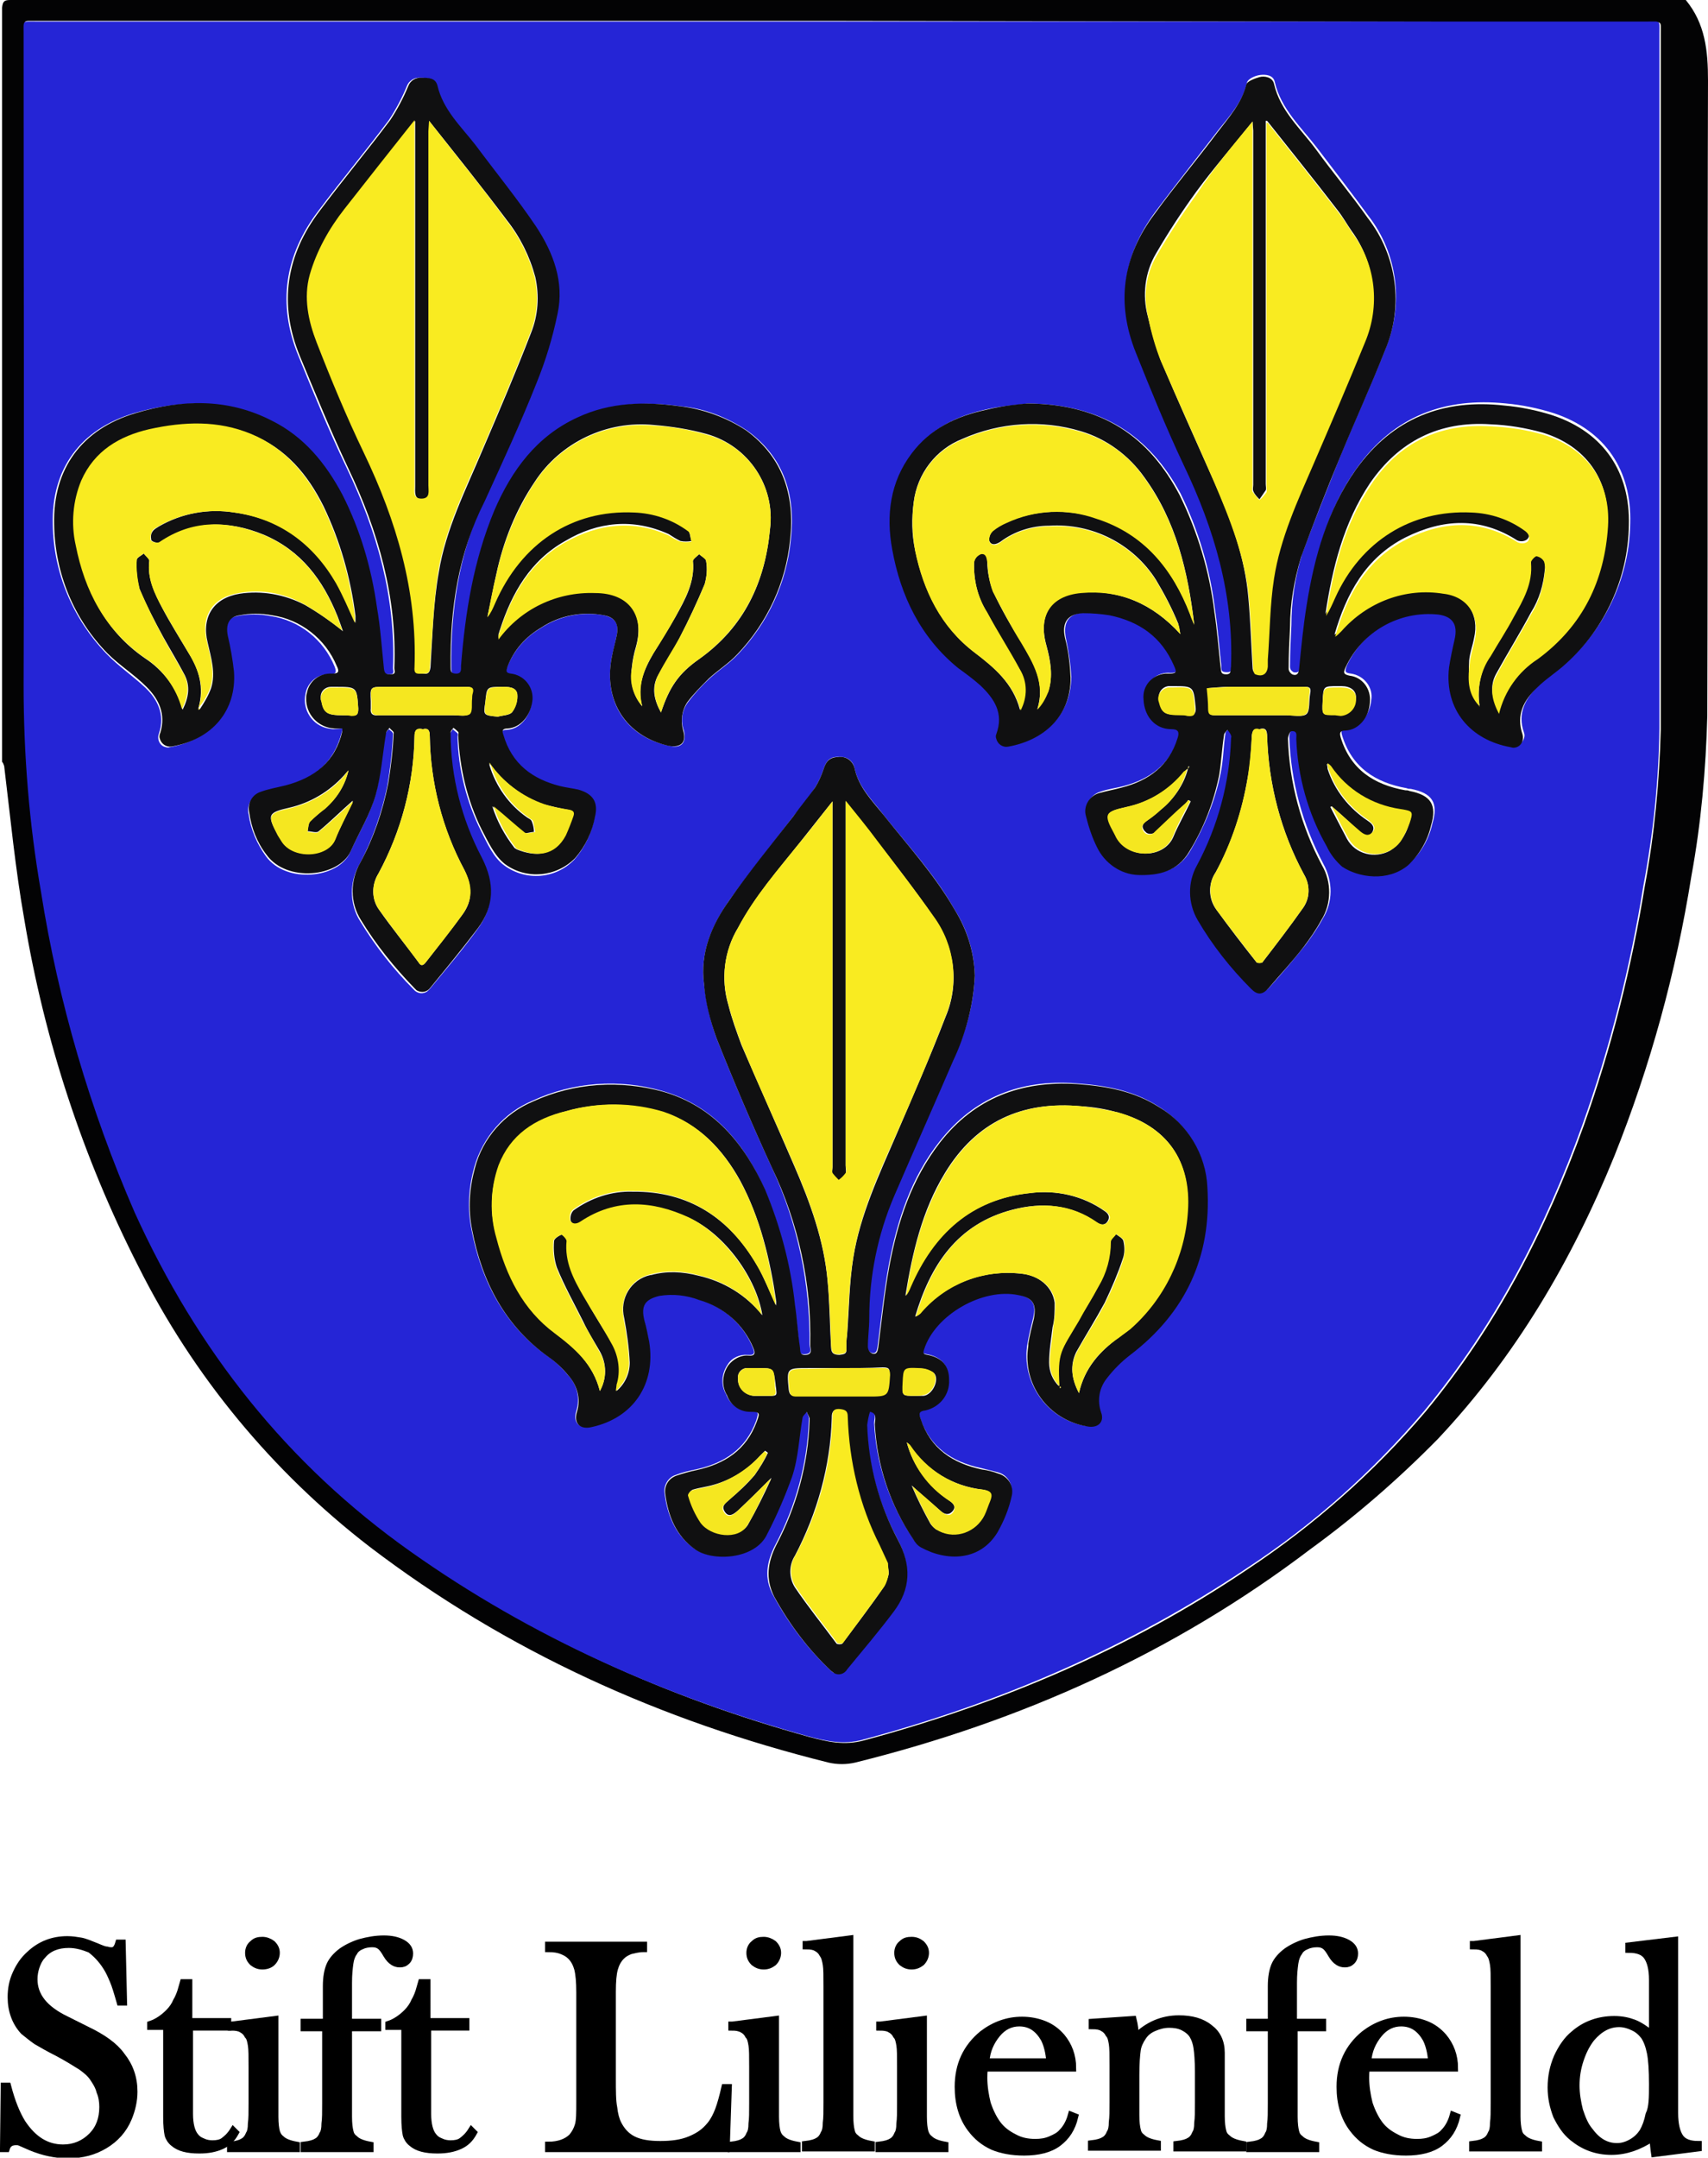<!-- Generator: Adobe Illustrator 21.0.0, SVG Export Plug-In . SVG Version: 6.00 Build 0)  -->
<svg xmlns="http://www.w3.org/2000/svg" xmlns:xlink="http://www.w3.org/1999/xlink" version="1.1" id="Layer_1" x="0px" y="0px" viewBox="0 0 246 310.7" style="enable-background:new 0 0 246 310.7;" xml:space="preserve">
<style type="text/css">
	.st0{fill:#030304;}
	.st1{fill:#2525D6;}
	.st2{fill:#101011;}
	.st3{fill:#F9EB21;}
	.st4{fill:#F5E720;}
	.st5{enable-background:new    ;}
	.st6{stroke:#000000;stroke-miterlimit:10;}
</style>
<title>Lilienfeld</title>
<path class="st0" d="M242.8,0c2.8,3.4,3.2,7.3,3.2,11.6c-0.1,30.5,0,61-0.1,91.4c-0.2,7.8-0.9,15.6-2.3,23.2  c-2.2,13.8-5.9,27.3-11.1,40.3c-6.1,15-14.2,28.8-25.4,40.7c-5.7,5.8-11.8,11.1-18.4,15.9c-19.6,14.9-41.7,24.8-65.5,30.7  c-1.3,0.3-2.6,0.3-3.9,0c-24.1-6-46.3-16-66.1-31.1c-14-10.8-25.4-24.6-33.3-40.4c-8-15.7-13.5-32.5-16.4-49.9  c-1.3-7.3-2-14.7-2.9-22.1c-0.1-0.2-0.1-0.4-0.3-0.6c0-36.2,0-72.4,0-108.6C0.4,0.2,0.6,0,1.5,0C81.9,0,162.4,0,242.8,0z M121.2,3  H5.1C3.3,3,3.5,2.8,3.5,4.7c0,31.3,0.1,62.6,0,93.9c0,10,0.8,19.9,2.5,29.7c2.5,15.9,7.2,31.5,13.7,46.3  c8.9,19.8,21.9,36.2,39.7,48.8c17.4,12.4,36.6,21,57.1,26.7c2.6,0.7,5.1,1.3,8,0.5c19.7-5.3,38.3-13.2,55.3-24.7  c9.5-6.3,18.1-13.9,25.5-22.6c10.2-12.3,17.4-26.2,22.8-41.2c4-11.2,6.9-22.8,8.8-34.5c1.4-7.5,2.1-15,2.3-22.6  c0-33.4,0-66.8,0-100.2c0-1.8,0.2-1.6-1.6-1.6L121.2,3z"/>
<path class="st1" d="M121.2,3.1h116.2c1.8,0,1.6-0.2,1.6,1.6c0,33.4,0,66.8,0,100.2c-0.1,7.6-0.9,15.2-2.3,22.6  c-1.9,11.8-4.8,23.3-8.8,34.5c-5.4,15-12.6,28.9-22.8,41.2c-7.4,8.7-15.9,16.3-25.5,22.6c-17,11.4-35.6,19.4-55.3,24.7  c-2.8,0.8-5.4,0.2-8-0.5c-20.5-5.7-39.7-14.2-57.2-26.6c-17.8-12.6-30.7-29-39.7-48.8c-6.4-14.7-11-30.3-13.5-46.2  c-1.7-9.8-2.5-19.7-2.5-29.7c0.1-31.3,0-62.6,0-93.9c0-1.9-0.2-1.7,1.7-1.7C5.1,3.1,121.2,3.1,121.2,3.1z M148,58.1  c-1.2,0.2-3.5,0.3-5.7,0.8c-4.3,0.9-8.1,2.7-10.8,6.3c-3.1,4.2-3.7,8.9-2.8,13.8c1.2,6.8,4.1,12.7,9.5,17.1c1.1,0.9,2.2,1.6,3.2,2.5  c2,1.9,3.4,4.1,2.3,7c-0.2,0.8,0.3,1.6,1,1.8c0.2,0.1,0.5,0.1,0.7,0c4.8-0.9,8.8-4.2,8.9-9.9c-0.1-1.9-0.4-3.8-0.8-5.7  c-0.4-2.2,0.4-3.4,2.6-3.6c1.3-0.1,2.6,0,3.8,0.3c4.3,0.9,7.6,3.2,9.3,7.3c0.3,0.7,0.5,1.1-0.6,1.1c-1.9-0.2-3.5,1.2-3.7,3.1  c0,0.2,0,0.4,0,0.5c0.1,2.5,1.7,4.3,4,4.3c1.1,0,1.2,0.3,0.9,1.3c-1.3,4-4.2,6.1-8,7.1c-1.1,0.3-2.2,0.4-3.3,0.8  c-1.4,0.4-2.3,1.9-1.9,3.3c0.4,1.5,0.9,3.1,1.6,4.5c1,2.3,3.3,3.9,5.9,4c3,0.2,5.7-0.4,7.4-3.4c2-3.4,3.5-7.1,4.3-11  c0.4-1.9,0.4-3.9,0.7-5.8c0-0.3,0.4-0.5,0.5-0.7c0.2,0.2,0.3,0.5,0.5,0.8c0.1,0.1,0,0.3,0,0.5c-0.2,6.4-1.9,12.6-4.9,18.2  c-1.4,2.4-1.4,5.5,0.1,7.9c2.1,3.6,4.7,6.9,7.7,9.9c0.8,0.9,1.6,0.9,2.5-0.1c1.8-2,3.5-4,5.1-6c0.9-1.2,1.8-2.5,2.5-3.8  c1.5-2.4,1.5-5.4,0.1-7.9c-3-5.7-4.7-11.9-4.9-18.3c0-0.4,0.2-1,0.5-1.1c0.8-0.2,0.7,0.6,0.7,1.1c0.1,5.5,1.6,10.8,4.4,15.5  c0.5,1.1,1.3,2.1,2.2,2.9c2.4,1.7,6.6,2.3,9.5-0.2c1.7-1.5,2.8-3.5,3.3-5.7c0.9-3,0-4.4-3.1-5c-0.2,0-0.4,0-0.6-0.1  c-4.5-0.8-7.9-3-9.3-7.6c-0.2-0.7-0.1-1,0.7-1c1.8-0.1,3.3-1.9,3.5-4.1c0.3-1.8-1-3.5-2.9-3.8l0,0c-1-0.1-0.9-0.4-0.6-1.2  c2.4-5.1,7.8-8.2,13.4-7.6c2.1,0.3,2.8,1.4,2.3,3.6c-0.3,1.3-0.6,2.7-0.8,4c-0.7,6.2,3.2,10.5,8.9,11.5c0.8,0.2,1.5-0.3,1.7-1  c0.1-0.3,0.1-0.5,0-0.8c-1-2.8,0.2-4.9,2.1-6.8c1.3-1.2,2.8-2.2,4.1-3.4c5.7-5.1,9-12.4,9.1-20c0.2-7.5-3.5-13.3-11-15.8  c-2.2-0.7-4.6-1.2-6.9-1.4c-8.8-0.9-16.1,1.8-21.4,9.2c-4.2,5.8-6,12.6-7.1,19.5c-0.5,3.1-0.8,6.2-1.1,9.3c-0.1,0.7-0.5,0.8-1,0.7  c-0.3-0.2-0.5-0.4-0.5-0.8c0-2,0.1-4,0.2-6c0-3.4,0.5-6.8,1.5-10.1c1.8-4.9,3.8-9.8,5.7-14.6c2.1-5.1,4.4-10.1,6.4-15.2  c2.6-6.3,1.7-13.6-2.5-19c-2.4-3.3-4.9-6.5-7.4-9.8c-2.3-3-5.2-5.6-6.1-9.5c-0.2-1-1.3-1.1-2.1-1s-1.8,0.6-1.9,1.1  c-0.6,2.7-2.4,4.7-4.1,6.8c-3,3.9-6.1,7.8-9.1,11.8c-4.6,6.2-5.6,12.9-2.7,20c2.2,5.4,4.4,10.9,6.9,16.2c4.4,9.2,7.2,18.7,6.8,29  c0,0.5,0.2,1.1-0.7,1.1s-0.8-0.4-0.8-1c-0.3-2.7-0.5-5.3-0.9-8c-0.7-5.8-2.4-11.5-5-16.8C165.5,62.8,158.8,58.2,148,58.1L148,58.1z   M140.4,140.5c-0.1-3.4-1.1-6.7-2.9-9.5c-2.8-5-6.7-9.2-10.2-13.6c-1.6-2.1-3.6-4-4.2-6.7c-0.2-1.1-1.1-1.8-2.2-1.7  c-1.3-0.1-1.9,0.5-2.3,1.8c-0.3,0.9-0.7,1.8-1.2,2.6c-0.9,1.4-2,2.8-3.1,4.1c-3.1,4.1-6.3,8-9.3,12.2c-2.5,3.6-4.2,7.5-3.6,12  c0.3,2.7,0.9,5.3,1.8,7.8c2.5,6.3,5.2,12.6,8,18.7c3.7,8,5.5,16.7,5.4,25.4c0,0.5,0.5,1.3-0.6,1.4s-0.8-0.6-0.9-1.2  c-0.2-2-0.4-4-0.7-6c-0.6-5.7-2.1-11.3-4.3-16.6c-3-6.7-7.4-12-14.7-14.1c-6.2-1.8-12.9-1.3-18.7,1.4c-4.1,1.7-7.2,5.3-8.4,9.6  c-0.8,2.9-1,5.9-0.4,8.9c1.4,7.4,4.7,13.8,11,18.3c1,0.7,2,1.6,2.8,2.6c1.4,1.4,1.9,3.4,1.3,5.3c-0.5,1.6,0.4,2.6,2.1,2.2  c6-1.3,9.3-6.2,8.3-12.3c-0.2-1.1-0.4-2.1-0.7-3.1c-0.5-2.1,0.1-3.1,2.2-3.5c1.9-0.3,3.9-0.1,5.7,0.6c3.5,1,6.4,3.5,7.8,6.9  c0.3,0.7,0.4,1.2-0.7,1.1c-1.1-0.1-2.3,0.4-2.9,1.4c-0.9,1.3-1,3-0.2,4.3c0.5,1.4,1.8,2.3,3.3,2.4c1.4,0,1.4,0.1,1,1.4  c-1.5,4.1-4.6,6.1-8.7,7c-1,0.2-1.9,0.4-2.9,0.8c-1,0.3-1.7,1.4-1.6,2.5c0.4,3.2,1.5,6.1,4.3,8.1c2.5,1.8,8.7,1.6,10.4-2.2  c1.4-2.7,2.6-5.5,3.6-8.3c0.8-2.7,1-5.6,1.5-8.5c0.1-0.3,0.4-0.5,0.6-0.8c0.2,0.3,0.3,0.6,0.4,0.9c0,0.1,0,0.2,0,0.4  c-0.2,6.2-1.9,12.4-4.8,17.9c-1.3,2.5-1.7,4.9-0.3,7.4c2.2,4,4.9,7.6,8.2,10.7c0.5,0.6,1.4,0.7,2,0.1c0.1-0.1,0.2-0.2,0.3-0.4  c2.3-2.7,4.6-5.4,6.7-8.3c2.5-3.3,2.6-6.7,0.6-10.4c-2.7-5.1-4.2-10.7-4.4-16.5c0.1-0.6,0.2-1.3,0.4-1.9c1.2,0.3,0.7,1.2,0.7,1.8  c0.3,5.9,2.2,11.6,5.5,16.5c0.3,0.5,0.7,0.9,1.1,1.2c3.8,2.1,8.5,2,11.1-2.2c0.9-1.6,1.6-3.3,2-5.1c0.4-1.4-0.4-2.9-1.9-3.3l0,0  c-0.8-0.2-1.6-0.4-2.4-0.6c-4.2-0.9-7.4-3-8.8-7.3c-0.3-0.8-0.2-1.1,0.7-1.2c2-0.4,3.5-2.3,3.4-4.3c0-2-1-3.2-3.1-3.6  c-0.6-0.1-0.7-0.2-0.5-0.8c1.7-5,8.5-8.9,13.6-7.8c2.1,0.5,2.7,1.3,2.2,3.4c-0.3,1.2-0.6,2.4-0.8,3.6c-1,5.5,2.7,10.9,8.2,11.9  c0.1,0,0.2,0,0.3,0c1.5,0.3,2.5-0.7,2-2c-0.6-1.6-0.3-3.5,0.8-4.9c1-1.3,2.1-2.4,3.4-3.4c7.9-6.1,11.6-14.2,11.1-24.1  c-0.2-4.8-2.9-9.1-7-11.6c-3.6-2.3-7.6-3-11.8-3.3c-8-0.6-14.7,2-19.7,8.4c-4.1,5.2-6.1,11.4-7.3,17.8c-0.7,3.9-1.1,7.8-1.6,11.7  c-0.1,0.6-0.2,1.1-0.9,0.9c-0.4-0.2-0.6-0.6-0.6-1c0-1.4,0.2-2.7,0.2-4.1c0-6,1.2-12,3.6-17.6c2.8-6.5,5.7-13,8.5-19.5  C139.1,148.9,140.2,144.7,140.4,140.5z M49.3,104.9c0,0.2,0,0.4-0.1,0.6c-1.1,4.4-4.1,6.7-8.2,7.8c-1.2,0.3-2.4,0.5-3.5,0.9  c-1.2,0.4-2,1.7-1.7,3c0.3,2.2,1.2,4.3,2.5,6.1c2.9,4,10.4,3.2,12.1-0.5c1.2-2.7,2.8-5.3,3.6-8.1s1-6,1.5-8.9c0-0.3,0.3-0.6,0.5-0.8  c0.2,0.2,0.6,0.4,0.6,0.7c-0.1,2.5-0.4,4.9-0.8,7.4c-0.8,3.9-2.1,7.7-4,11.3c-1.5,2.6-1.5,5.8,0.1,8.3c2.2,3.6,4.7,6.8,7.7,9.8  c0.5,0.6,1.4,0.7,2,0.2c0.1-0.1,0.2-0.2,0.3-0.3c2.3-2.8,4.7-5.6,6.8-8.5c2.4-3.2,2.5-6.6,0.6-10.2c-2.9-5.5-4.5-11.7-4.5-18  c0-0.2,0.3-0.4,0.4-0.7c0.2,0.2,0.5,0.4,0.7,0.6c0.1,0.1,0,0.3,0,0.5c0.1,4.7,1.3,9.4,3.4,13.6c0.9,1.8,1.8,3.8,3.3,4.9  c3.1,2.3,7.4,2,10.1-0.8c1.5-1.7,2.5-3.8,2.9-6c0.5-2.1-0.4-3.4-2.4-3.9c-0.8-0.2-1.7-0.3-2.6-0.5c-4-1.1-7-3.3-8.2-7.4  c-0.2-0.6-0.2-0.9,0.6-0.9c1.9-0.1,3.4-1.9,3.6-4.2c0.1-1.8-1.2-3.5-3.1-3.7c-0.8-0.1-0.8-0.4-0.5-1c0.9-2.4,2.6-4.4,4.8-5.7  c2.7-1.8,6-2.5,9.2-1.9c1.7,0.4,2.2,1.3,1.8,3c-0.2,1.1-0.5,2.1-0.7,3.1c-1.2,6.4,2.1,11.4,8.3,12.7c1.7,0.4,2.5-0.4,2.1-2.2  c-0.5-1.4-0.3-2.9,0.6-4.1s2-2.4,3.1-3.4c1.3-1.2,2.9-2.2,4.1-3.5c4.3-4.5,7-10.3,7.6-16.5c0.7-6.3-0.9-11.8-6.3-15.7  c-2.9-1.9-6.1-3.2-9.6-3.5c-5-0.7-10-0.5-14.7,1.7c-5.9,2.8-9.5,7.6-12,13.4c-3.1,7.1-4.2,14.7-4.8,22.4c0,0.5,0.1,1-0.7,1.1  s-0.8-0.4-0.8-1c-0.1-8.3,1.1-16.3,4.6-23.9c2.6-5.7,5.2-11.3,7.5-17.1c1.3-3.2,2.3-6.5,3-9.9c1-4.6-0.5-8.8-3.1-12.6  c-2.7-4-5.8-7.8-8.7-11.7c-2-2.7-4.6-5.1-5.5-8.6c-0.3-1-1.3-1.1-2.2-1.1c-0.9-0.1-1.7,0.4-2,1.2c-0.7,1.7-1.6,3.4-2.6,4.9  c-3.3,4.4-6.8,8.6-10.1,13c-4.9,6.4-6,13.5-2.9,21c2.2,5.4,4.4,10.8,6.9,16c4.4,9.2,7.1,18.7,6.7,28.9c0,0.4,0.3,0.9-0.5,0.9  c-0.6,0-0.9,0-1-0.8c-0.3-2.9-0.5-5.9-1-8.8c-0.8-5.7-2.4-11.2-5-16.3c-2.4-4.5-5.5-8.3-10.1-10.6c-6.4-3.2-13.1-3-19.7-1.1  c-7.7,2.3-11.9,8-11.7,16c0.1,7,2.9,13.6,7.7,18.6c1.7,1.8,3.8,3.2,5.6,4.9s2.9,3.9,2,6.6c-0.3,0.7,0,1.6,0.7,1.9  c0.3,0.1,0.6,0.2,0.8,0.1c5.9-1,9.4-5.2,9-10.8c-0.2-1.7-0.5-3.5-0.9-5.2c-0.3-1.6,0.2-2.6,1.7-2.9c1.6-0.3,3.2-0.3,4.7,0  c4.2,0.6,7.7,3.4,9.3,7.3c0.3,0.8,0.2,1.1-0.7,1.1c-1.7-0.1-3.2,1.1-3.5,2.8c-0.5,2.3,1,4.6,3.3,5c0.2,0,0.4,0.1,0.7,0.1L49.3,104.9  z"/>
<path class="st2" d="M148,58.1c10.8,0.1,17.5,4.8,21.9,13.2c2.6,5.3,4.3,11,5,16.8c0.4,2.6,0.6,5.3,0.9,8c0.1,0.6,0,1,0.8,1  s0.6-0.6,0.7-1.1c0.4-10.3-2.4-19.8-6.8-29c-2.5-5.3-4.7-10.7-6.9-16.2c-2.9-7.2-1.9-13.9,2.7-20c2.9-4,6.1-7.8,9.1-11.8  c1.6-2.1,3.4-4.1,4.1-6.8c0.1-0.5,1.2-0.9,1.9-1.1s1.9,0,2.1,1c0.9,3.9,3.9,6.5,6.1,9.5c2.4,3.3,5,6.4,7.4,9.8  c4.2,5.4,5.2,12.7,2.5,19c-2,5.1-4.3,10.1-6.4,15.2c-2,4.8-3.9,9.7-5.7,14.6c-1,3.3-1.6,6.7-1.6,10.1c-0.1,2-0.2,4-0.2,6  c0,0.3,0.2,0.6,0.5,0.8c0.5,0.2,0.9,0.1,1-0.7c0.3-3.1,0.6-6.2,1.1-9.3c1.1-6.9,3-13.7,7.1-19.5c5.3-7.4,12.6-10.2,21.4-9.2  c2.3,0.2,4.7,0.7,6.9,1.4c7.5,2.5,11.2,8.3,11,15.8c-0.1,7.6-3.4,14.9-9.1,20c-1.3,1.2-2.9,2.2-4.1,3.4c-1.9,1.8-3.1,3.9-2.1,6.8  c0.2,0.8-0.2,1.6-0.9,1.8c-0.3,0.1-0.5,0.1-0.8,0c-5.7-1-9.6-5.3-8.9-11.5c0.2-1.3,0.5-2.7,0.8-4c0.5-2.2-0.3-3.3-2.3-3.6  c-5.6-0.6-11,2.4-13.4,7.6c-0.3,0.7-0.4,1,0.6,1.2c1.8,0.2,3.1,1.9,2.9,3.8l0,0c-0.1,2.2-1.6,4-3.5,4.1c-0.8,0-0.9,0.3-0.7,1  c1.4,4.6,4.8,6.8,9.3,7.6c0.2,0,0.4,0,0.6,0.1c3.1,0.6,4,2,3.1,5c-0.5,2.2-1.7,4.2-3.3,5.7c-2.9,2.4-7.1,1.8-9.5,0.2  c-0.9-0.8-1.7-1.8-2.2-2.9c-2.7-4.7-4.2-10.1-4.4-15.5c0-0.5,0.2-1.2-0.7-1.1c-0.2,0-0.5,0.7-0.5,1.1c0.2,6.3,1.9,12.6,4.9,18.2  c1.4,2.4,1.4,5.5-0.1,7.9c-0.7,1.3-1.6,2.6-2.5,3.8c-1.6,2.1-3.4,4-5.1,6c-0.9,1-1.6,1-2.5,0.1c-3-3-5.6-6.3-7.7-9.9  c-1.4-2.4-1.5-5.4-0.1-7.9c3-5.6,4.7-11.9,4.9-18.2c0-0.2,0.1-0.3,0-0.5c-0.1-0.3-0.3-0.5-0.5-0.8c-0.2,0.2-0.5,0.5-0.5,0.7  c-0.3,1.9-0.4,3.9-0.7,5.8c-0.8,3.9-2.2,7.6-4.3,11c-1.7,2.9-4.4,3.5-7.4,3.4c-2.5-0.1-4.8-1.7-5.9-4c-0.7-1.4-1.2-2.9-1.6-4.5  c-0.4-1.4,0.5-2.9,1.9-3.3c1.1-0.3,2.2-0.5,3.3-0.8c3.9-1,6.8-3.2,8-7.1c0.3-0.9,0.1-1.3-0.9-1.3c-2.3,0-3.9-1.8-4-4.3  c-0.2-1.9,1.2-3.5,3.1-3.7c0.2,0,0.5,0,0.7,0c1.1,0,0.9-0.4,0.6-1.1c-1.8-4.2-5-6.4-9.3-7.3c-1.3-0.2-2.5-0.3-3.8-0.3  c-2.3,0.1-3.1,1.4-2.6,3.6c0.5,1.9,0.7,3.8,0.8,5.7c0,5.7-4,9-8.9,9.9c-0.8,0.2-1.6-0.3-1.8-1.1c-0.1-0.2-0.1-0.5,0-0.7  c1.1-3-0.3-5.1-2.3-7c-1-0.9-2.1-1.7-3.2-2.5c-5.4-4.4-8.3-10.4-9.5-17.1c-0.9-4.9-0.3-9.7,2.8-13.8c2.7-3.6,6.5-5.4,10.8-6.3  C144.5,58.4,146.8,58.2,148,58.1z M171.1,110.7c-0.2,0.1-0.4,0.3-0.5,0.4c-2.1,2.6-5,4.4-8.3,5.1c-3.2,0.7-3.3,1-1.7,3.9  c0,0.1,0.1,0.1,0.1,0.2c1.5,3.4,6.9,3.5,8.3,0.2c0.7-1.7,1.7-3.4,2.5-5.1l-0.3-0.2c-0.1,0.2-0.3,0.3-0.4,0.5c-1.4,1.3-2.8,2.7-4.3,4  c-0.3,0.4-1,0.5-1.4,0.2c-0.1-0.1-0.2-0.2-0.3-0.3c-0.5-0.7-0.1-1.1,0.5-1.5s1.3-1,2-1.6C169.1,115,170.5,113,171.1,110.7l0.2-0.3  l-0.1-0.1L171.1,110.7z M213.1,101.6l0.2,0.2L213.1,101.6c-0.4-2.6,0.2-5.3,1.6-7.4c1.1-1.8,2.3-3.7,3.3-5.6  c1.4-2.4,2.7-4.9,2.5-7.9c0-0.3,0.6-0.9,0.8-0.9c0.5,0.1,0.8,0.4,1.1,0.8c0.1,0.5,0.2,0.9,0.1,1.4c-0.2,2.2-0.8,4.3-2,6.2  c-1.6,3-3.4,5.9-5,8.8c-1,1.8-0.6,3.6,0.4,5.5c0.8-3.2,2.7-6.1,5.5-7.9c6.5-4.7,9.6-11.3,10.1-19.1c0.4-6.4-3.1-11.3-9.3-13.2  c-2.5-0.7-5-1.1-7.5-1.2c-7.4-0.5-13.2,2.4-17.4,8.5c-3.8,5.7-5.4,12.2-6.4,18.8c0.5-0.8,0.9-1.7,1.3-2.6c3.8-8.1,11-12.7,19.6-12.3  c2.8,0.1,5.5,1,7.8,2.7c0.5,0.4,0.9,1,0.3,1.5c-0.4,0.3-1,0.3-1.4,0.1c-5.3-3.4-10.7-3.1-16.1-0.4c-5.7,2.9-8.5,8.1-10.2,14  c0.3-0.2,0.7-0.5,0.9-0.8c3.6-4.2,9.2-6.2,14.7-5.4c3.5,0.5,5.3,3.3,4.5,6.7c-0.2,1.1-0.6,2.1-0.7,3.2  C211.5,97.6,211.4,99.8,213.1,101.6L213.1,101.6z M180.4,17.5c-2.8,3.5-5.6,6.7-8.1,10.1c-2.1,2.9-4,5.8-5.8,8.9c-1.6,2.7-2,6-1.2,9  c0.5,2.1,1.1,4.2,1.8,6.2c2.5,5.9,5.1,11.7,7.7,17.5c2.4,5.4,4.5,10.9,5,16.9c0.3,3.3,0.4,6.7,0.6,10c0,0.3,0.1,0.7,0.3,0.7  c1,0.4,1.7,0,1.8-1.1c0-0.3,0-0.6,0-1c0.3-3.9,0.4-7.8,0.9-11.7c0.9-5.8,3.3-11.1,5.7-16.5c2.5-5.8,5.1-11.6,7.4-17.5  c2.2-5.2,1.5-11.2-1.8-15.7c-0.7-1-1.3-2.1-2.1-3.1c-3.3-4.3-6.7-8.5-10.1-12.8c0,0-0.1,0-0.2,0v1.3c0,17,0,34,0,51  c0,0.3,0.1,0.7,0,0.9c-0.3,0.4-0.6,0.9-0.9,1.3c-0.4-0.4-0.7-0.7-0.9-1.2c-0.1-0.3,0-0.6,0-0.9c0-17,0-34,0-51L180.4,17.5z   M170,91.3c-0.1-0.5-0.2-1-0.3-1.5c-0.9-2.2-2-4.3-3.2-6.3c-3.3-5.2-9.2-8.2-15.4-7.8c-2.5,0-5,0.8-7,2.3c-0.6,0.4-1.3,0.6-1.6-0.1  c-0.1-0.5,0.1-1.1,0.5-1.5c0.6-0.5,1.3-0.9,2-1.2c4.1-1.8,8.7-2,12.9-0.6c6.9,2.2,11,7.3,13.5,13.8c0.1,0.3,0.2,0.5,0.3,0.8  s0.2,0.5,0.3,0.7c-0.9-7.6-2.6-14.9-7.2-21.2c-2.2-3.1-5.4-5.5-9.1-6.6c-5.6-1.7-11.7-1.3-17.1,1.1c-3.8,1.5-6.5,5-7,9.1  c-0.3,2.3-0.3,4.6,0.2,6.9c1.2,5.8,3.7,11,8.5,14.7c2.9,2.2,5.6,4.5,6.6,8.3c1-1.9,0.9-4.1-0.1-5.9c-1.6-2.7-3.2-5.4-4.7-8.2  c-1.3-2.1-1.9-4.6-1.8-7.2c0.1-0.5,0.5-1,1-1.2c0.7-0.1,0.9,0.5,0.9,1.2c0,1.4,0.3,2.8,0.8,4.2c1.2,2.6,2.6,5,4.1,7.4  c1.8,3,3.5,5.9,2.3,9.6c0.7-0.8,1.2-1.7,1.6-2.6c0.7-2.2,0.3-4.4-0.3-6.6c-1.2-4.3,0.6-7.2,5-7.6C161.2,84.9,166,86.9,170,91.3z   M181.4,105c-0.7-0.1-1,0.1-1.1,0.9c-0.1,2-0.2,4.1-0.6,6.1c-0.8,4.8-2.3,9.4-4.6,13.6c-1.1,1.6-1.1,3.8,0.1,5.4  c1.9,2.6,3.8,5.1,5.8,7.6c0.2,0.1,0.5,0.1,0.8,0c2-2.6,4-5.2,5.9-7.9c1-1.4,1-3.3,0.1-4.8c-3.3-6.1-5.1-13-5.3-19.9  C182.5,105.2,182.3,104.7,181.4,105z M191.8,116.1l-0.2,0.1c0.8,1.5,1.6,3.1,2.4,4.6c1.2,2.2,4,2.9,6.2,1.7c0.6-0.4,1.2-0.9,1.6-1.5  c0.5-0.7,0.9-1.5,1.1-2.3c0.6-1.7,0.6-1.8-1.3-2.1c-4.1-0.5-7.7-2.8-10-6.2c-0.2-0.2-0.3-0.3-0.5-0.4c0.1,0.4,0.1,0.5,0.1,0.7  c1,3.1,3.1,5.7,5.8,7.5c0.6,0.4,1.1,0.9,0.6,1.7s-1.2,0.4-1.8-0.1C194.5,118.5,193.2,117.3,191.8,116.1L191.8,116.1z M181.3,98.9  c-1.4,0-2.9,0-4.3,0c-1,0-2,0.1-3.1,0.2c0.1,1,0.2,2,0.2,3c0,0.9,0.4,0.9,1.1,0.9c3.4,0,6.7,0,10.1,0c1,0,2.4,0.3,2.9-0.2  s0.3-1.9,0.5-2.9s-0.2-1-0.9-1C185.6,99,183.5,98.9,181.3,98.9z M170.1,102.9c0.3,0,0.7,0,1,0c0.9,0.1,1.2-0.1,1.1-1.1  c-0.3-3-0.3-3-3.3-3c-0.2,0-0.4,0-0.6,0c-0.9,0.1-1.5,0.9-1.4,1.8c0,0.1,0,0.2,0.1,0.4C167.3,102.7,167.8,103,170.1,102.9  L170.1,102.9z M192.3,102.9h0.8c1.3-0.1,2.2-1.2,2.2-2.5c0-1-0.8-1.6-2.1-1.6h-0.5c-2.1,0-2.1,0-2.2,2.1S190.4,103,192.3,102.9  L192.3,102.9z"/>
<path class="st2" d="M140.4,140.5c-0.2,4.2-1.3,8.4-3.1,12.2c-2.8,6.5-5.7,13-8.5,19.5c-2.4,5.6-3.6,11.6-3.6,17.6  c0,1.4-0.2,2.7-0.2,4.1c0,0.4,0.2,0.8,0.6,1c0.7,0.2,0.8-0.3,0.9-0.9c0.5-3.9,0.9-7.9,1.6-11.7c1.2-6.4,3.2-12.5,7.3-17.8  c5-6.4,11.7-8.9,19.7-8.4c4.2,0.3,8.2,1,11.8,3.3c4.1,2.4,6.8,6.8,7,11.6c0.6,9.9-3.1,18-11.1,24.1c-1.3,1-2.4,2.1-3.4,3.4  c-1.1,1.4-1.4,3.2-0.8,4.9c0.5,1.4-0.5,2.3-2,2c-5.6-0.9-9.4-6.1-8.5-11.6c0-0.1,0-0.2,0-0.3c0.2-1.2,0.5-2.4,0.8-3.6  c0.4-2.1-0.1-3-2.2-3.4c-5.1-1.1-12,2.8-13.6,7.8c-0.2,0.6-0.1,0.7,0.5,0.8c2.1,0.4,3.1,1.6,3.1,3.6c0.1,2.1-1.3,3.9-3.4,4.4  c-0.9,0.1-1,0.4-0.7,1.2c1.4,4.3,4.6,6.4,8.8,7.3c0.8,0.1,1.6,0.3,2.4,0.6c1.4,0.4,2.3,1.8,1.9,3.3l0,0c-0.4,1.8-1.1,3.5-2,5.1  c-2.5,4.2-7.3,4.3-11.1,2.2c-0.5-0.3-0.8-0.7-1.1-1.2c-3.3-4.9-5.2-10.6-5.5-16.5c0-0.6,0.4-1.6-0.7-1.8c-0.2,0.6-0.3,1.2-0.4,1.9  c0.2,5.8,1.7,11.4,4.4,16.5c2,3.7,1.9,7.1-0.6,10.4c-2.1,2.8-4.4,5.5-6.7,8.3c-0.4,0.7-1.3,0.9-1.9,0.5c-0.1-0.1-0.3-0.2-0.4-0.3  c-3.3-3.1-6-6.7-8.2-10.7c-1.3-2.6-0.9-5,0.3-7.4c2.9-5.5,4.6-11.6,4.8-17.9c0-0.1,0-0.2,0-0.4c-0.1-0.3-0.3-0.6-0.4-0.9  c-0.2,0.3-0.5,0.5-0.6,0.8c-0.5,2.8-0.6,5.8-1.5,8.5c-1,2.8-2.2,5.6-3.6,8.3c-1.7,3.7-7.9,4-10.4,2.2c-2.8-2-3.9-4.9-4.3-8.1  c-0.1-1.1,0.5-2.1,1.6-2.5c0.9-0.3,1.9-0.6,2.9-0.8c4.1-0.9,7.2-2.9,8.7-7c0.5-1.3,0.4-1.4-1-1.4c-1.5,0-2.8-1-3.3-2.4  c-0.8-1.3-0.7-3,0.2-4.3c0.7-0.9,1.8-1.5,2.9-1.4c1,0.1,1-0.4,0.7-1.1c-1.4-3.4-4.3-5.9-7.8-6.9c-1.8-0.7-3.8-0.9-5.7-0.6  c-2.1,0.5-2.7,1.4-2.2,3.5c0.3,1,0.5,2.1,0.7,3.1c1,6.1-2.3,11-8.3,12.3c-1.7,0.4-2.6-0.6-2.1-2.2c0.6-1.9,0-3.9-1.3-5.3  c-0.8-1-1.8-1.9-2.8-2.6c-6.3-4.5-9.6-10.9-11-18.3c-0.6-3-0.4-6,0.4-8.9c1.1-4.3,4.3-7.9,8.4-9.6c5.9-2.7,12.5-3.1,18.7-1.4  c7.3,2.1,11.7,7.5,14.7,14.1c2.2,5.3,3.7,10.9,4.3,16.6c0.3,2,0.4,4,0.7,6c0.1,0.6-0.1,1.3,0.9,1.2s0.6-0.9,0.6-1.4  c0.2-8.8-1.7-17.6-5.5-25.5c-2.8-6.1-5.5-12.4-8-18.7c-0.9-2.5-1.6-5.1-1.8-7.8c-0.6-4.5,1.1-8.5,3.6-12c2.9-4.2,6.2-8.2,9.3-12.2  c1-1.4,2.1-2.7,3.1-4.1c0.5-0.8,0.9-1.7,1.2-2.6c0.4-1.3,1-1.8,2.3-1.8c1.1-0.1,2,0.7,2.2,1.7c0.6,2.7,2.5,4.6,4.2,6.7  c3.5,4.4,7.4,8.7,10.2,13.6C139.3,133.9,140.3,137.1,140.4,140.5z M110.8,213.1c-1.5,1.5-3,3-4.5,4.4c-0.6,0.5-1.3,1.1-1.9,0.2  s0.2-1.3,0.7-1.8c1.3-1.1,2.5-2.2,3.6-3.5c0.7-1,1.4-2.1,1.9-3.2l-0.4-0.3l-0.8,0.8c-1.8,2-4.1,3.4-6.6,4.1c-1,0.3-2,0.4-3,0.7  c-0.3,0.1-0.7,0.6-0.6,0.8c0.4,1.4,1,2.7,1.8,3.9c1.5,2,5.5,2.3,6.7,0.4c1.2-2.1,2.3-4.3,3.3-6.5l0.1-0.3L110.8,213.1z M119.9,115.4  c-1.6,2-3.1,3.9-4.6,5.8c-3.2,4-6.6,7.9-9,12.4c-2,3.3-2.5,7.4-1.4,11.1c0.5,2,1.2,3.9,1.9,5.8c2.5,5.8,5.1,11.6,7.6,17.4  c2.3,5.3,4.3,10.8,4.8,16.6c0.3,3.1,0.3,6.3,0.5,9.4c0,0.8,0.2,1.2,1.2,1.2c0.7-0.1,1.1-0.1,1-1c0-0.6,0-1.2,0.1-1.8  c0.3-3.7,0.3-7.5,0.9-11.2c1-6.2,3.7-11.9,6.2-17.7s4.9-11.3,7.1-17c2-4.7,1.3-10.1-1.7-14.3c-2.6-3.8-5.4-7.4-8.2-11  c-1.4-1.9-2.9-3.7-4.5-5.7v1.4c0,17,0,34.1,0,51.1c0,0.4,0.1,0.8,0,1.1c-0.3,0.4-0.6,0.7-1,1c-0.3-0.3-0.6-0.6-0.9-1  c-0.1-0.2,0-0.6,0-0.9c0-17,0-34.1,0-51.1L119.9,115.4z M155.4,200.6c0.8-3.6,3-6,5.7-8c0.6-0.4,1.1-0.8,1.6-1.2  c4.9-4.3,7.9-10.5,8.3-17c0.6-7.3-3-12.3-10-14.2c-1.7-0.5-3.5-0.8-5.3-0.9c-8.5-0.8-15.1,2.2-19.6,9.6c-3.3,5.4-4.7,11.5-5.7,17.7  c0.3-0.4,0.5-0.8,0.7-1.3c3.3-7.6,8.7-12.6,17.2-13.5c3.8-0.5,7.7,0.4,10.8,2.6c0.6,0.4,0.8,0.9,0.4,1.5s-1,0.5-1.6,0.1  c-3.7-2.6-7.9-2.9-12.1-1.8c-8,2.1-11.8,8-14,15.4c0.3-0.2,0.6-0.4,0.9-0.7c3.6-4.1,8.9-6.1,14.3-5.5c2.6,0.2,4.6,1.9,4.9,4.2  c0,1.2,0,2.4-0.3,3.5c-0.2,1.7-0.5,3.4-0.5,5.1c0,1.3,0.5,2.5,1.4,3.4c-0.3-4.9,0.3-5,2.8-9.4c0.9-1.6,2-3.2,2.8-4.9  c1.2-1.9,1.8-4.2,1.8-6.5c0-0.4,0.5-0.7,0.8-1.1c0.4,0.3,1,0.6,1.1,1c0.2,0.9,0.2,1.8-0.1,2.6c-0.7,2.1-1.6,4.2-2.6,6.3  c-1.3,2.4-2.8,4.8-4.1,7.1C154.1,196.6,154.3,198.5,155.4,200.6z M86.4,200.3c1-1.8,1-3.9,0-5.7c-0.8-1.4-1.7-2.8-2.4-4.3  c-1.3-2.6-2.7-5.1-3.8-7.8c-0.4-1.2-0.5-2.5-0.4-3.8c0-0.3,0.7-0.8,1.1-0.9c0.1-0.1,0.8,0.6,0.8,0.9c-0.3,3,1.1,5.4,2.4,7.9  s2.8,4.7,4.2,7.1c1,1.7,1.2,3.8,0.6,5.7c-0.1,0.3-0.1,0.6-0.1,0.9c1.2-1,1.9-2.5,1.9-4.1c-0.1-2.1-0.4-4.3-0.8-6.4  c-0.7-2.8,1-5.6,3.8-6.2c0,0,0,0,0.1,0c2.2-0.6,4.5-0.5,6.8,0.1c3.6,0.8,6.9,2.8,9.2,5.7c-0.8-5.3-5.4-11.7-10.5-14  c-5.3-2.4-10.5-2.8-15.6,0.6c-0.6,0.4-1.2,0.5-1.5-0.2c-0.1-0.5,0-1.1,0.4-1.5c2.5-1.8,5.5-2.8,8.5-2.7c8.1-0.1,14,3.8,18,10.7  c1,1.8,1.8,3.8,2.7,5.7c0-0.2,0-0.4,0-0.6c-0.9-6.1-2.3-12-5.2-17.4c-2.5-4.5-5.9-8.1-10.9-9.8c-4.6-1.4-9.5-1.5-14.1-0.2  c-4.4,1.1-7.9,3.4-9.7,7.8c-1.3,3.4-1.4,7.1-0.3,10.5c1.4,5.4,3.8,10.3,8.4,13.7C82.8,194.1,85.4,196.4,86.4,200.3L86.4,200.3z   M128,226.6c0-0.5-0.1-0.9-0.2-1.4c-0.4-0.9-0.8-1.7-1.2-2.6c-2.9-5.8-4.4-12.1-4.6-18.5c0-0.8-0.3-1-1.1-1.1  c-1.1-0.1-1.1,0.6-1.1,1.2c-0.2,6.9-2.1,13.7-5.3,19.8c-0.9,1.4-0.9,3.2,0,4.6c1.9,2.8,4,5.4,6,8.1c0.2,0.1,0.6,0.1,0.8,0  c2-2.7,4.1-5.4,6-8.2C127.6,227.9,127.9,227.2,128,226.6L128,226.6z M130.6,207.7c0.9,3.4,3.1,6.3,6,8.3c0.6,0.4,1.2,0.9,0.6,1.6  s-1.3,0.4-1.8-0.1c-1.4-1.2-2.8-2.4-4.1-3.6c0.8,1.9,1.7,3.7,2.7,5.5c0.2,0.3,0.5,0.6,0.8,0.8c2.3,1.4,5.3,0.7,6.7-1.6  c0.1-0.1,0.2-0.3,0.2-0.4c0.3-0.6,0.5-1.3,0.8-2c0.4-1,0.3-1.5-1-1.7c-4.3-0.5-8.1-2.8-10.5-6.4C131,208,130.8,207.9,130.6,207.7z   M120.8,197h-4.4c-3.1,0-3.1,0-2.8,3.1c0.1,0.7,0.3,0.9,1,0.9c3.4,0,6.9,0,10.3,0c3,0,3,0,3.2-3.1c0.1-0.9-0.2-1-1-1  C125.1,197,122.9,197,120.8,197z M109.2,197c-0.5,0-1,0-1.6,0c-0.8,0-1.4,0.7-1.3,1.4v0.1c-0.1,1.3,1,2.4,2.3,2.5c0.1,0,0.1,0,0.2,0  c0.7,0,1.4,0,2.2,0s0.9-0.1,0.8-0.8c0-0.3-0.1-0.6-0.1-0.9C111.4,197,111.4,197,109.2,197z M131.8,201c0.4,0,0.8,0,1.2,0  c1.3-0.1,2.4-2.4,1.5-3.3c-0.6-0.4-1.4-0.7-2.1-0.6c-2.2-0.1-2.2,0-2.3,2.1C129.9,201,129.9,201,131.8,201L131.8,201z M152.7,199.9  C152.7,199.9,152.8,199.9,152.7,199.9c0.1-0.1,0.1-0.1,0-0.2S152.6,199.7,152.7,199.9C152.6,199.9,152.7,199.9,152.7,199.9  L152.7,199.9z"/>
<path class="st2" d="M49.3,104.9h-1.1c-2.4-0.1-4.2-2.1-4.1-4.4c0-0.2,0-0.4,0.1-0.7c0.3-1.7,1.8-2.9,3.6-2.8c1,0,1.1-0.3,0.7-1.1  c-1.6-3.9-5.2-6.7-9.3-7.3c-1.6-0.3-3.2-0.3-4.7,0c-1.5,0.2-2,1.3-1.7,2.9c0.4,1.7,0.7,3.4,0.9,5.2c0.4,5.6-3.1,9.8-9,10.8  c-0.8,0.1-1.5-0.4-1.7-1.2c-0.1-0.3,0-0.6,0.1-0.8c0.8-2.7-0.2-4.8-2-6.6s-3.9-3.1-5.6-4.8c-4.9-5-7.6-11.6-7.7-18.6  c-0.2-8,4-13.7,11.7-16c6.7-2,13.3-2.2,19.7,1.1c4.6,2.3,7.7,6.1,10.1,10.6c2.6,5.1,4.2,10.6,5,16.3c0.5,2.9,0.7,5.9,1,8.8  c0.1,0.8,0.4,0.8,1,0.8c0.8,0,0.5-0.5,0.5-0.9c0.4-10.2-2.3-19.7-6.7-28.9c-2.5-5.3-4.7-10.7-6.9-16c-3.1-7.5-2-14.6,2.9-21  c3.3-4.4,6.8-8.6,10.1-13c1-1.5,1.9-3.2,2.6-4.9c0.3-0.8,1.1-1.3,2-1.2c0.9,0,1.9,0,2.2,1.1c0.8,3.5,3.4,5.9,5.5,8.6  c2.9,3.9,6,7.7,8.7,11.7c2.5,3.8,4.1,8,3.1,12.6c-0.7,3.4-1.7,6.7-3,9.9c-2.3,5.8-4.9,11.4-7.5,17.1c-3.8,7.5-5,15.5-4.9,23.8  c0,0.6,0,1,0.8,1s0.7-0.6,0.7-1.1c0.6-7.7,1.8-15.2,4.8-22.4c2.5-5.8,6.1-10.7,12-13.4c4.7-2.2,9.7-2.3,14.7-1.6  c3.4,0.4,6.7,1.6,9.6,3.5c5.3,3.9,7,9.4,6.3,15.7c-0.6,6.2-3.3,12-7.6,16.5c-1.2,1.3-2.8,2.3-4.1,3.5c-1.1,1.1-2.2,2.2-3.1,3.4  c-0.8,1.2-1,2.7-0.6,4.1c0.5,1.7-0.3,2.5-2.1,2.2c-6.1-1.4-9.4-6.4-8.2-12.7c0.2-1.1,0.5-2.1,0.7-3.1c0.4-1.7-0.2-2.7-1.8-3  c-3.1-0.6-6.4,0-9.1,1.8c-2.2,1.3-3.9,3.2-4.8,5.6c-0.2,0.6-0.3,0.9,0.5,1c1.8,0.2,3.2,1.8,3.1,3.7c-0.2,2.3-1.7,4.1-3.6,4.2  c-0.8,0-0.8,0.4-0.6,0.9c1.2,4.2,4.2,6.4,8.2,7.4c0.8,0.2,1.7,0.3,2.6,0.5c2.1,0.6,2.9,1.8,2.4,3.9c-0.4,2.2-1.4,4.3-2.9,6  c-2.7,2.7-7,3.1-10.1,0.8c-1.5-1.2-2.4-3.2-3.3-4.9c-2.1-4.2-3.2-8.9-3.4-13.6c0-0.2,0.1-0.4,0-0.5c-0.2-0.2-0.4-0.4-0.7-0.6  c-0.1,0.2-0.4,0.4-0.4,0.7c0,6.3,1.6,12.5,4.5,18c1.9,3.7,1.8,7-0.6,10.2c-2.2,2.9-4.5,5.7-6.8,8.5c-0.5,0.7-1.3,0.8-2,0.4  c-0.1-0.1-0.2-0.2-0.3-0.3c-2.9-3-5.5-6.2-7.7-9.8c-1.6-2.5-1.6-5.7-0.1-8.3c1.9-3.5,3.2-7.3,4-11.3c0.4-2.4,0.7-4.9,0.8-7.4  c0-0.2-0.4-0.4-0.6-0.7c-0.2,0.3-0.5,0.5-0.5,0.8c-0.5,3-0.7,6.1-1.5,8.9s-2.4,5.4-3.6,8.1c-1.7,3.7-9.2,4.5-12.1,0.5  c-1.4-1.8-2.2-3.9-2.5-6.1c-0.3-1.3,0.4-2.6,1.7-3c1.1-0.4,2.3-0.6,3.5-0.9c4.2-1.1,7.2-3.4,8.2-7.8  C49.3,105.3,49.3,105.1,49.3,104.9z M28.8,102.1c0.6-0.9,1.2-1.9,1.6-3c0.7-2.2,0-4.4-0.5-6.6c-0.9-3.7,0.9-6.4,4.6-7  c3.2-0.5,6.5,0.1,9.4,1.6c1.9,1.1,3.8,2.4,5.5,3.8c-0.2-0.6-0.5-1.4-0.8-2.2C46.5,83.5,43.4,79.3,38,77c-5.1-2.1-10.2-2.1-15,1.1  c-0.4,0.1-0.9,0-1.2-0.3c-0.1-0.5-0.1-0.9,0.2-1.3c0.2-0.3,0.6-0.5,0.9-0.7c3.3-1.9,7.1-2.6,10.9-2c6.6,0.9,11.4,4.5,14.7,10.2  c1,1.8,1.8,3.8,2.7,5.7c0-0.3,0-0.7,0-1c-0.7-5.5-2.2-10.8-4.6-15.8c-2.3-4.6-5.4-8.3-10.3-10.3s-9.8-1.8-14.7-0.7  c-4.4,1-8,3.1-9.8,7.4c-1.2,2.9-1.5,6.2-0.8,9.3c1.4,6.6,4.2,12.3,9.9,16.2c2.6,1.7,4.6,4.3,5.4,7.4c0.9-1.8,1.1-3.4,0.3-5  c-1-1.9-2.1-3.7-3.1-5.5c-1.2-2.2-2.4-4.5-3.4-6.9c-0.4-1.4-0.5-2.8-0.4-4.2c0-0.3,0.7-0.6,1-0.9c0.3,0.4,0.9,0.8,0.8,1.1  c-0.3,2.5,0.8,4.7,1.9,6.8s2.5,4.3,3.8,6.5c1.5,2.4,2.2,4.9,1.4,7.8v0.3L28.8,102.1z M61.8,17.4V19c0,17,0,34,0,51  c0,0.8,0.2,1.9-1,1.9s-1-1.1-1-1.9c0-17.1,0-34.2,0-51.2v-1.4c-3.5,4.4-6.9,8.6-10.1,12.8c-2.3,2.8-4,6-5,9.5  c-0.9,3.4-0.2,6.6,1,9.7c2.2,5.3,4.3,10.7,6.8,15.8c4.7,9.8,7.7,19.9,7.3,30.9c0,1.1,0.6,0.8,1.2,0.9s0.9-0.1,1-0.9  c0.3-4.6,0.4-9.2,1.2-13.7c1-6.2,3.9-11.9,6.3-17.6c2.4-5.6,4.8-11.2,7-16.9c1-2.5,1.2-5.3,0.6-8c-0.8-3-2.2-5.8-4.1-8.2  C69.4,26.9,65.7,22.3,61.8,17.4L61.8,17.4z M92.5,101.7c-0.8-2.8,0.2-5.2,1.6-7.6c1.1-1.8,2.2-3.5,3.2-5.3c1.4-2.5,2.8-5,2.5-8  c0-0.3,0.6-0.7,0.9-1c0.3,0.3,1,0.6,1,1c0.2,1.1,0.1,2.2-0.2,3.3c-1.1,2.6-2.3,5.2-3.6,7.7c-0.9,1.8-2.1,3.6-3.1,5.4  s-0.6,3.6,0.4,5.4c1.2-3.6,2.5-5.6,5.5-7.7c6.5-4.6,9.5-11.1,10.2-18.7c0.8-6.2-3.1-12-9.1-13.7c-2.5-0.7-5.1-1.1-7.6-1.3  c-6.8-0.7-13.5,2.5-17.2,8.2c-2.7,4-4.5,8.5-5.5,13.2c-0.5,2.1-0.8,4.1-1.3,6.2c0.4-0.6,0.8-1.3,1.1-2c3.7-8.7,11.1-13.5,20-13.1  c2.8,0,5.5,1,7.8,2.7c0.3,0.3,0.3,1,0.5,1.5c-0.5,0.1-1.1,0.1-1.6,0c-0.6-0.3-1.1-0.6-1.7-1c-5.1-2.3-10.2-1.8-14.9,1  c-5,2.8-7.7,7.5-9.4,12.8c-0.1,0.2-0.1,0.4-0.2,0.6c0,0.2,0,0.4,0,0.6c3.3-4.4,8.5-6.9,13.9-6.7c4.9,0,7.2,3.2,5.9,7.9  c-0.3,1-0.5,2-0.6,3C90.7,98.2,91.2,100.2,92.5,101.7L92.5,101.7z M60.9,105c-0.8-0.2-1.2,0.1-1.2,1c-0.1,6.9-1.9,13.7-5.2,19.8  c-1,1.6-1,3.7,0.1,5.2c1.8,2.6,3.8,5,5.7,7.6c0.3,0.5,0.6,0.5,1,0c1.8-2.3,3.6-4.6,5.3-6.9c1.5-2,1.4-4.1,0.3-6.4  c-3.2-5.9-4.9-12.6-5-19.3C61.9,105.2,61.7,104.8,60.9,105z M70.5,109.9c0,0.1,0,0.2,0,0.3c0.9,3,2.8,5.7,5.4,7.5  c0.3,0.2,0.6,0.3,0.7,0.6c0.2,0.5,0.3,1,0.3,1.5c-0.5,0-1.2,0.3-1.5,0.1c-1.5-1.2-2.9-2.4-4.5-3.8c0.7,2.2,1.8,4.2,3.2,6  c0.1,0.1,0.2,0.1,0.3,0.2c2.7,1.1,5.3,1,6.9-2c0.4-0.9,0.8-1.8,1.1-2.8c0.2-0.6,0-0.8-0.6-0.9c-1.2-0.2-2.4-0.5-3.6-0.8  C75.2,114.7,72.4,112.6,70.5,109.9L70.5,109.9z M60.7,98.9h-5.3c-2.1,0-2.1,0-2,2.1c0,0.3,0,0.7,0,1c-0.1,0.8,0.3,1.1,1.1,1  c3.6,0,7.2,0,10.8,0c0.8,0,1.8,0.2,2.3-0.2s0.2-1.4,0.3-2.2c0-0.3,0.1-0.6,0.1-0.8c0.2-0.7-0.1-0.9-0.8-0.9  C65.1,99,62.9,98.9,60.7,98.9z M50.2,110.9l-0.7,0.8c-2.1,2.3-4.8,3.9-7.8,4.6c-3.1,0.7-3.3,1-1.7,3.9c0.2,0.3,0.3,0.5,0.5,0.8  c1.6,2.8,6.7,2.5,7.8-0.2c0.7-1.7,1.6-3.4,2.4-5.1c0.1-0.1,0.1-0.3,0.1-0.4c-1.6,1.4-3.2,3-4.9,4.4c-0.3,0.3-1,0-1.6,0  c0.1-0.5,0.1-1.2,0.4-1.5c0.7-0.6,1.4-1.2,2.1-1.8C48.5,115,49.7,113.1,50.2,110.9z M49.4,103c0.4,0,0.8,0,1.2,0c0.8,0.1,1-0.1,1-1  c-0.2-3.1-0.2-3.1-3.3-3.1c-0.2,0-0.4,0-0.6,0c-0.9,0-1.6,0.7-1.5,1.6c0,0.2,0,0.3,0.1,0.5C46.6,102.7,47.2,103,49.4,103z   M71.7,103.2c0.7-0.2,1.8-0.2,2.1-0.7c0.5-0.7,0.8-1.7,0.7-2.6c-0.2-1-1.3-1-2.2-1c-2.2,0-2.2,0-2.4,2.2  C69.6,103,69.6,103,71.7,103.2L71.7,103.2z M71.2,115.8L71.2,115.8H71H71.2L71.2,115.8z"/>
<path class="st3" d="M180.4,17.5v1.4c0,17,0,34,0,51c0,0.3-0.1,0.7,0,0.9c0.3,0.4,0.6,0.8,1,1.2c0.4-0.3,0.7-0.7,1-1.1  c0.1-0.2,0-0.6,0-0.9c0-17,0-34,0-51v-1.3c0.1,0,0.2,0,0.2,0c3.4,4.3,6.8,8.5,10.1,12.8c0.8,1,1.4,2,2.1,3.1  c3.4,4.5,4,10.5,1.8,15.7c-2.4,5.9-4.9,11.7-7.4,17.5c-2.3,5.3-4.8,10.7-5.7,16.5c-0.6,3.8-0.6,7.8-0.9,11.7c0,0.3,0,0.6,0,1  c-0.1,1.1-0.8,1.5-1.8,1.1c-0.2-0.1-0.3-0.5-0.3-0.7c-0.2-3.3-0.3-6.7-0.6-10c-0.5-6-2.7-11.5-5-16.9c-2.5-5.8-5.2-11.7-7.7-17.5  c-0.8-2-1.4-4.1-1.8-6.2c-0.8-3-0.4-6.3,1.2-9c1.8-3.1,3.7-6,5.8-8.9C174.8,24.2,177.6,20.9,180.4,17.5z"/>
<path class="st3" d="M213,101.6c-1.7-1.8-1.6-4-1.3-6.2c0.1-1.1,0.5-2.1,0.7-3.2c0.8-3.5-1-6.3-4.5-6.7c-5.5-0.9-11,1.2-14.7,5.4  c-0.3,0.3-0.6,0.6-0.9,0.8c1.7-6,4.5-11.1,10.2-14c5.3-2.7,10.8-3,16.1,0.4c0.5,0.2,1,0.2,1.4-0.1c0.5-0.5,0.2-1.1-0.3-1.5  c-2.3-1.7-5-2.6-7.8-2.7c-8.6-0.4-15.9,4.1-19.6,12.3c-0.4,0.9-0.8,1.8-1.3,2.6c1-6.7,2.6-13.1,6.4-18.8c4.1-6.2,10-9,17.4-8.5  c2.5,0.1,5.1,0.5,7.5,1.2c6.2,1.9,9.7,6.7,9.3,13.2c-0.5,7.8-3.6,14.3-10.1,19.1c-2.8,1.8-4.8,4.6-5.6,7.9c-1-1.9-1.4-3.7-0.4-5.5  c1.6-3,3.4-5.9,5-8.8c1.2-1.9,1.8-4,2-6.2c0.1-0.5,0-1-0.1-1.4c-0.2-0.4-0.6-0.7-1.1-0.8c-0.2,0-0.8,0.6-0.8,0.9  c0.3,3-1.1,5.4-2.5,7.9c-1,1.9-2.2,3.7-3.3,5.6c-1.5,2.1-2,4.8-1.6,7.3L213,101.6z"/>
<path class="st3" d="M170,91.3c-4-4.4-8.7-6.4-14.3-5.9c-4.4,0.4-6.2,3.3-5,7.6c0.6,2.2,1,4.4,0.3,6.6c-0.4,1-0.9,1.9-1.6,2.6  c1.2-3.8-0.6-6.7-2.3-9.6c-1.5-2.4-2.8-4.9-4.1-7.4c-0.5-1.3-0.7-2.7-0.8-4.2c-0.1-0.7-0.2-1.3-0.9-1.2c-0.5,0.2-0.9,0.6-1,1.2  c-0.1,2.5,0.5,5,1.9,7.2c1.5,2.8,3.2,5.4,4.7,8.2c1.1,1.8,1.1,4,0.1,5.9c-1-3.8-3.7-6.1-6.6-8.3c-4.9-3.7-7.4-8.9-8.6-14.7  c-0.4-2.3-0.5-4.6-0.2-6.9c0.5-4.1,3.2-7.6,7-9.1c5.4-2.4,11.4-2.8,17.1-1.1c3.7,1.1,6.9,3.4,9.1,6.6c4.6,6.3,6.3,13.6,7.2,21.2  c-0.1-0.2-0.2-0.5-0.3-0.7s-0.2-0.5-0.3-0.8c-2.5-6.5-6.6-11.6-13.5-13.8c-4.2-1.5-8.8-1.3-12.9,0.6c-0.7,0.3-1.4,0.7-2,1.2  c-0.4,0.4-0.6,0.9-0.5,1.5c0.4,0.7,1.1,0.5,1.6,0.1c2-1.5,4.5-2.3,7-2.3c6.2-0.4,12.1,2.6,15.4,7.8c1.2,2,2.3,4.1,3.2,6.3  C169.9,90.3,169.9,90.8,170,91.3z"/>
<path class="st3" d="M181.4,105c0.9-0.2,1,0.2,1.1,1c0.2,7,2,13.8,5.3,19.9c0.9,1.5,0.9,3.3-0.1,4.8c-1.9,2.7-3.9,5.3-5.9,7.9  c-0.2,0.1-0.5,0.1-0.8,0c-1.9-2.5-3.9-5-5.8-7.6c-1.1-1.6-1.2-3.8-0.1-5.4c2.3-4.3,3.8-8.9,4.6-13.6c0.3-2,0.5-4,0.6-6.1  C180.4,105,180.7,104.8,181.4,105z"/>
<path class="st4" d="M191.8,116.1c1.4,1.2,2.7,2.4,4.1,3.6c0.6,0.5,1.2,0.8,1.8,0.1s0-1.2-0.6-1.7c-2.7-1.8-4.8-4.4-5.8-7.5  c0-0.2-0.1-0.3-0.1-0.7c0.2,0.1,0.4,0.3,0.5,0.4c2.3,3.4,5.9,5.6,10,6.2c1.8,0.3,1.9,0.3,1.3,2.1c-0.3,0.8-0.7,1.6-1.1,2.3  c-1.3,2.1-4.1,2.7-6.2,1.4c-0.6-0.4-1.1-0.9-1.5-1.6C193.3,119.2,192.6,117.6,191.8,116.1L191.8,116.1z"/>
<path class="st4" d="M181.3,98.9c2.1,0,4.2,0,6.4,0c0.7,0,1.1,0,0.9,1s0.1,2.4-0.5,2.9s-1.9,0.2-2.9,0.2c-3.4,0-6.7,0-10.1,0  c-0.7,0-1.1,0-1.1-0.9c0-1-0.1-2-0.2-3c1-0.1,2-0.1,3.1-0.2C178.5,98.9,179.9,98.9,181.3,98.9z"/>
<path class="st4" d="M171,110.7c-0.6,2.3-1.9,4.4-3.8,5.9c-0.6,0.6-1.3,1.1-2,1.6s-0.9,0.9-0.5,1.5c0.3,0.5,0.9,0.6,1.4,0.3  c0.1-0.1,0.2-0.2,0.3-0.3c1.4-1.3,2.8-2.7,4.3-4c0.2-0.2,0.3-0.3,0.4-0.5l0.3,0.2c-0.9,1.7-1.8,3.3-2.5,5.1  c-1.4,3.3-6.8,3.2-8.3-0.2c0-0.1-0.1-0.1-0.1-0.2c-1.6-2.9-1.4-3.2,1.7-3.9c3.3-0.7,6.2-2.5,8.3-5.1  C170.7,111,170.9,110.8,171,110.7L171,110.7z"/>
<path class="st4" d="M170.1,103c-2.3,0-2.8-0.3-3.2-1.9c-0.3-0.8,0.2-1.7,1-2c0.1,0,0.2-0.1,0.3-0.1c0.2,0,0.4,0,0.6,0  c3.1-0.1,3-0.1,3.3,3c0.1,1-0.2,1.2-1.1,1.1C170.7,103,170.4,103,170.1,103z"/>
<path class="st4" d="M192.3,103c-1.9,0-1.9,0-1.8-1.9c0.1-2.1,0.1-2.1,2.2-2.1h0.5c1.4,0,2.1,0.6,2.1,1.6c0.1,1.3-0.9,2.4-2.2,2.5  L192.3,103z"/>
<path class="st4" d="M171.1,110.7v-0.3l0.1,0.1L171.1,110.7L171.1,110.7z"/>
<path class="st3" d="M213.1,101.5l0.1,0.3L213.1,101.5L213.1,101.5z"/>
<path class="st3" d="M119.9,115.4v1.5c0,17,0,34.1,0,51.1c0,0.3-0.1,0.7,0,0.9c0.3,0.4,0.6,0.7,0.9,1c0.4-0.3,0.7-0.6,1-1  c0.2-0.3,0-0.7,0-1.1c0-17,0-34.1,0-51.1v-1.4c1.6,2,3.1,3.8,4.5,5.7c2.8,3.7,5.6,7.3,8.2,11c3,4.1,3.7,9.5,1.7,14.3  c-2.2,5.7-4.6,11.4-7.1,17s-5.2,11.4-6.2,17.7c-0.6,3.7-0.7,7.5-0.9,11.2c-0.1,0.6-0.1,1.2-0.1,1.8c0.1,0.9-0.3,0.9-1,1  c-1,0.1-1.1-0.4-1.2-1.2c-0.1-3.1-0.2-6.3-0.5-9.4c-0.5-5.8-2.5-11.3-4.8-16.6c-2.5-5.8-5.2-11.6-7.6-17.4c-0.7-1.9-1.4-3.8-1.9-5.8  c-1.1-3.7-0.6-7.7,1.4-11c2.4-4.6,5.8-8.4,9-12.4C116.9,119.3,118.3,117.4,119.9,115.4z"/>
<path class="st3" d="M155.4,200.6c-1.1-2.1-1.3-4-0.3-5.9c1.3-2.4,2.9-4.7,4.1-7.1c1-2,1.9-4.1,2.6-6.3c0.2-0.8,0.3-1.7,0.1-2.6  c-0.1-0.4-0.7-0.6-1.1-1c-0.3,0.4-0.8,0.8-0.8,1.1c0,2.3-0.6,4.5-1.8,6.5c-0.9,1.7-1.9,3.2-2.8,4.9c-2.6,4.4-3.1,4.5-2.8,9.4  c-0.9-0.9-1.4-2.1-1.4-3.4c0-1.7,0.4-3.4,0.5-5.1c0.2-1.2,0.3-2.4,0.3-3.5c-0.3-2.3-2.3-3.9-4.9-4.2c-5.4-0.6-10.7,1.4-14.3,5.5  c-0.2,0.3-0.5,0.5-0.9,0.7c2.2-7.4,6-13.4,14-15.4c4.3-1.1,8.4-0.8,12.1,1.8c0.6,0.4,1.1,0.5,1.6-0.1s0.2-1.1-0.4-1.5  c-3.1-2.2-7-3.1-10.8-2.6c-8.5,0.9-13.9,5.9-17.2,13.5c-0.2,0.5-0.4,0.9-0.7,1.3c0.9-6.2,2.4-12.2,5.7-17.7  c4.5-7.4,11.1-10.4,19.6-9.6c1.8,0.2,3.6,0.5,5.3,0.9c6.9,2,10.5,6.9,10,14.2c-0.4,6.5-3.4,12.7-8.3,17c-0.5,0.4-1.1,0.8-1.6,1.2  C158.3,194.6,156.2,197,155.4,200.6z"/>
<path class="st3" d="M86.4,200.3c-1-3.9-3.6-6.1-6.5-8.3c-4.6-3.4-7-8.3-8.4-13.7c-1-3.4-0.9-7.1,0.3-10.5c1.7-4.4,5.2-6.7,9.7-7.8  c4.6-1.3,9.5-1.3,14.1,0.1c5,1.7,8.4,5.3,10.9,9.8c3,5.4,4.3,11.4,5.2,17.4c0,0.2,0,0.4,0,0.6c-0.9-1.9-1.6-3.9-2.7-5.7  c-4-6.9-9.9-10.8-18-10.7c-3.1-0.1-6,0.9-8.5,2.7c-0.4,0.4-0.5,0.9-0.4,1.5c0.3,0.6,0.9,0.6,1.5,0.2c5.1-3.4,10.4-3,15.6-0.6  c5,2.4,9.7,8.7,10.5,14c-2.3-2.9-5.5-4.9-9.2-5.7c-2.2-0.6-4.5-0.7-6.8-0.1c-2.8,0.6-4.5,3.4-3.9,6.2c0,0,0,0,0,0.1  c0.4,2.1,0.7,4.2,0.8,6.4c0,1.6-0.7,3-1.9,4.1c0-0.3,0.1-0.6,0.1-0.9c0.6-1.9,0.3-4-0.6-5.7c-1.3-2.4-2.8-4.7-4.2-7.1  s-2.7-4.9-2.4-7.9c0-0.3-0.7-1-0.8-0.9c-0.4,0.2-1.1,0.6-1.1,0.9c-0.1,1.3,0,2.5,0.4,3.8c1.1,2.7,2.5,5.2,3.8,7.8  c0.8,1.4,1.6,2.8,2.4,4.3C87.4,196.4,87.4,198.5,86.4,200.3z"/>
<path class="st3" d="M128,226.6c-0.1,0.6-0.3,1.3-0.6,1.8c-2,2.8-4,5.5-6,8.2c-0.2,0.1-0.6,0.1-0.8,0c-2-2.7-4.1-5.3-6-8.1  c-0.9-1.4-0.9-3.2,0-4.6c3.3-6.1,5.1-12.9,5.3-19.8c0-0.7,0-1.3,1.1-1.2c0.8,0.1,1.1,0.3,1.1,1.1c0.2,6.4,1.7,12.8,4.6,18.5  c0.4,0.9,0.8,1.7,1.2,2.6C127.9,225.7,128,226.1,128,226.6z"/>
<path class="st4" d="M130.6,207.7c0.3,0.2,0.4,0.3,0.5,0.4c2.4,3.6,6.2,6,10.5,6.4c1.3,0.2,1.4,0.7,1,1.7c-0.3,0.7-0.5,1.4-0.8,2  c-1.2,2.4-4.1,3.5-6.5,2.3c-0.2-0.1-0.3-0.2-0.4-0.2c-0.3-0.2-0.6-0.5-0.8-0.8c-1-1.8-1.9-3.6-2.7-5.5c1.4,1.2,2.8,2.4,4.1,3.6  c0.6,0.5,1.3,0.9,1.8,0.1s-0.1-1.3-0.6-1.6C133.6,214.1,131.5,211.1,130.6,207.7z"/>
<path class="st4" d="M120.8,197c2.1,0,4.2,0,6.4,0c0.7,0,1,0.1,1,1c-0.2,3.1-0.2,3.1-3.2,3.1c-3.4,0-6.9,0-10.3,0  c-0.7,0-0.9-0.2-1-0.9c-0.3-3.1-0.4-3.1,2.8-3.1L120.8,197z"/>
<path class="st4" d="M110.9,213.2c-1.1,2.2-2,4.4-3.3,6.5s-5.2,1.6-6.7-0.4c-0.8-1.2-1.4-2.5-1.8-3.9c-0.1-0.2,0.3-0.7,0.6-0.8  c1-0.3,2-0.4,3-0.7c2.5-0.8,4.8-2.2,6.6-4.1l0.8-0.8l0.4,0.3c-0.5,1.1-1.2,2.2-1.9,3.2c-1.1,1.2-2.3,2.4-3.6,3.5  c-0.5,0.5-1.3,0.9-0.7,1.8s1.4,0.3,1.9-0.2c1.5-1.4,3-2.9,4.5-4.4L110.9,213.2z"/>
<path class="st4" d="M109.2,197c2.3,0,2.3,0,2.4,2.3c0,0.3,0,0.6,0.1,0.9c0.1,0.7-0.2,0.8-0.8,0.8s-1.4,0-2.2,0  c-1.3,0-2.4-1-2.4-2.3c0-0.1,0-0.1,0-0.2c-0.1-0.8,0.5-1.4,1.2-1.5h0.1C108.1,197,108.7,197,109.2,197z"/>
<path class="st4" d="M131.8,201c-1.9,0-1.9,0-1.8-1.9c0.1-2.1,0.1-2.2,2.3-2.1c0.8,0,1.5,0.2,2.1,0.6c0.9,0.9-0.1,3.2-1.5,3.3  C132.6,201,132.2,201,131.8,201z"/>
<path class="st3" d="M152.7,199.9C152.7,199.9,152.6,199.8,152.7,199.9c-0.1-0.1-0.1-0.1,0-0.2S152.8,199.8,152.7,199.9  C152.8,199.8,152.7,199.9,152.7,199.9z"/>
<path class="st4" d="M110.8,213.1l0.2-0.1l-0.1,0.3L110.8,213.1z"/>
<path class="st3" d="M61.8,17.4c3.8,4.9,7.6,9.5,11.1,14.3c1.9,2.4,3.3,5.2,4.1,8.2c0.6,2.7,0.4,5.5-0.6,8c-2.2,5.7-4.6,11.3-7,16.9  c-2.5,5.8-5.3,11.4-6.3,17.6c-0.7,4.5-0.8,9.1-1.2,13.7c0,0.8-0.3,0.9-1,0.9s-1.3,0.2-1.2-0.9c0.4-11-2.6-21.1-7.3-30.9  c-2.5-5.2-4.7-10.5-6.8-15.9c-1.2-3.1-1.9-6.4-1-9.7c1-3.5,2.8-6.7,5-9.5c3.3-4.2,6.6-8.4,10.1-12.8v1.4c0,17.1,0,34.2,0,51.2  c0,0.8-0.3,1.9,1,1.9s1-1.1,1-1.9c0-17,0-34,0-51L61.8,17.4z"/>
<path class="st3" d="M92.5,101.7c-1.3-1.5-1.9-3.5-1.5-5.4c0.1-1,0.3-2,0.6-3c1.3-4.7-1-7.9-5.9-7.9c-5.5-0.2-10.7,2.3-13.9,6.7  c0-0.2,0-0.4,0-0.6c0.1-0.2,0.1-0.4,0.2-0.6c1.7-5.3,4.4-10,9.4-12.8c4.8-2.7,9.8-3.3,14.9-1c0.5,0.3,1.1,0.7,1.7,0.9  c0.5,0.1,1.1,0.1,1.6,0c-0.2-0.5-0.1-1.3-0.5-1.5c-2.3-1.7-5-2.6-7.8-2.7c-8.9-0.4-16.2,4.4-20,13.1c-0.3,0.7-0.6,1.4-1.1,2  c0.4-2.1,0.8-4.2,1.3-6.2c1-4.7,2.9-9.2,5.5-13.2c3.7-5.7,10.4-8.9,17.2-8.2c2.6,0.1,5.1,0.6,7.6,1.3c6,1.6,9.9,7.5,9.1,13.6  c-0.7,7.6-3.8,14.1-10.2,18.7c-3,2.1-4.3,4-5.5,7.7c-1-1.9-1.3-3.6-0.4-5.4s2.1-3.6,3.1-5.4c1.3-2.5,2.5-5,3.6-7.7  c0.3-1.1,0.4-2.2,0.2-3.3c0-0.3-0.6-0.6-1-1c-0.3,0.3-0.9,0.7-0.9,1c0.3,3-1.2,5.5-2.5,8c-1,1.8-2.1,3.6-3.2,5.3  C92.7,96.4,91.8,98.8,92.5,101.7z"/>
<path class="st3" d="M28.6,101.9c0.9-2.8,0.1-5.3-1.4-7.8c-1.3-2.2-2.6-4.3-3.8-6.5s-2.2-4.3-1.9-6.8c0-0.3-0.5-0.7-0.8-1.1  c-0.4,0.3-1,0.6-1,0.9c-0.1,1.4,0.1,2.8,0.4,4.2c1,2.3,2.1,4.6,3.3,6.8c1,1.9,2.1,3.7,3.1,5.5c0.8,1.6,0.6,3.2-0.3,5  c-0.8-3-2.7-5.7-5.4-7.4c-5.7-4-8.6-9.6-9.9-16.2c-0.7-3.1-0.4-6.4,0.8-9.3c1.9-4.3,5.5-6.4,9.8-7.4c5-1.1,9.9-1.3,14.7,0.7  c4.8,2,8,5.8,10.3,10.4c2.4,5,3.9,10.3,4.6,15.8c0,0.3,0,0.7,0,1c-0.9-2-1.7-3.9-2.7-5.7c-3.3-5.7-8.2-9.3-14.7-10.2  c-3.7-0.6-7.6,0.1-10.9,2c-0.3,0.2-0.8,0.4-0.9,0.7c-0.2,0.4-0.3,0.9-0.2,1.3c0.3,0.3,0.8,0.4,1.2,0.3c4.8-3.3,9.8-3.2,15-1.1  c5.3,2.2,8.5,6.4,10.6,11.6c0.3,0.8,0.6,1.6,0.8,2.2c-1.8-1.4-3.6-2.7-5.5-3.8c-2.9-1.6-6.2-2.2-9.4-1.6c-3.8,0.6-5.5,3.3-4.6,7  c0.5,2.2,1.2,4.4,0.5,6.6C29.9,100.1,29.3,101.1,28.6,101.9L28.6,101.9z"/>
<path class="st3" d="M60.9,105c0.8-0.2,1,0.2,1,1c0.1,6.7,1.8,13.3,5,19.3c1.2,2.3,1.2,4.3-0.3,6.4c-1.7,2.4-3.5,4.6-5.3,6.9  c-0.4,0.5-0.7,0.5-1,0c-1.9-2.5-3.8-5-5.7-7.6c-1.1-1.5-1.1-3.6-0.1-5.2c3.3-6.1,5.1-12.9,5.2-19.8C59.7,105.1,60,104.8,60.9,105z"/>
<path class="st4" d="M70.5,109.8c1.9,2.8,4.7,4.9,7.9,6c1.2,0.4,2.4,0.6,3.6,0.8c0.5,0.1,0.8,0.3,0.6,0.9c-0.3,0.9-0.7,1.9-1.1,2.8  c-1.6,3-4.2,3.1-6.9,2c-0.1,0-0.2-0.1-0.3-0.2c-1.4-1.8-2.5-3.8-3.2-6c1.6,1.3,3,2.6,4.5,3.8c0.3,0.2,1,0,1.5-0.1  c-0.1-0.5-0.2-1-0.3-1.5c-0.1-0.3-0.5-0.4-0.7-0.6c-2.6-1.8-4.5-4.5-5.4-7.5C70.6,110.1,70.5,110,70.5,109.8z"/>
<path class="st4" d="M60.7,98.9c2.2,0,4.4,0,6.6,0c0.7,0,1,0.2,0.8,0.9c-0.1,0.3-0.1,0.6-0.1,0.8c-0.1,0.8,0.1,1.8-0.3,2.2  s-1.5,0.2-2.3,0.2c-3.6,0-7.2,0-10.8,0c-0.8,0-1.2-0.2-1.1-1c0-0.3,0-0.7,0-1c-0.2-2.1-0.2-2.1,2-2.1H60.7z"/>
<path class="st4" d="M50.2,110.9c-0.5,2.2-1.7,4.1-3.4,5.6c-0.7,0.5-1.4,1.1-2.1,1.8c-0.3,0.3-0.3,1-0.4,1.5c0.5,0,1.3,0.3,1.6,0  c1.7-1.4,3.4-3,4.9-4.4c0,0.1,0,0.3-0.1,0.4c-0.8,1.7-1.7,3.3-2.4,5.1c-1.1,2.7-6.2,2.9-7.8,0.2c-0.2-0.3-0.3-0.5-0.5-0.8  c-1.5-2.9-1.4-3.2,1.7-3.9c3-0.7,5.8-2.3,7.8-4.6L50.2,110.9z"/>
<path class="st4" d="M49.4,103c-2.2,0-2.8-0.3-3.1-1.9c-0.3-0.8,0.1-1.7,0.9-2c0.2-0.1,0.3-0.1,0.5-0.1s0.4,0,0.6,0  c3.1,0,3.1,0,3.3,3.1c0,0.8-0.2,1-1,1C50.2,103,49.8,103,49.4,103z"/>
<path class="st4" d="M71.7,103.2c-2-0.2-2-0.2-1.8-2.1c0.3-2.2,0.3-2.1,2.4-2.2c0.9,0,2,0,2.2,1c0.1,0.9-0.1,1.8-0.7,2.6  C73.4,103,72.4,103,71.7,103.2z"/>
<path class="st4" d="M71.2,115.8L71.2,115.8L71.2,115.8L71.2,115.8L71.2,115.8z"/>
<path class="st3" d="M28.8,102.1l-0.2,0.1v-0.3L28.8,102.1z"/>
<g class="st5">
	<path class="st6" d="M0.5,309.3l0.1-8.9l0.5,0c0.6,2.3,1.3,4,2.1,5.3c1.6,2.4,3.5,3.6,5.9,3.6c1.6,0,3-0.6,4.1-1.7   c1.1-1.1,1.6-2.5,1.6-4.2c0-0.7-0.1-1.5-0.4-2.2c-0.2-0.8-0.6-1.4-1-2c-0.4-0.6-1-1.1-1.7-1.6c-0.8-0.5-1.9-1.2-3.4-2   c-1.4-0.7-2.4-1.3-3.1-1.7c-0.7-0.5-1.3-1-1.8-1.4c-1.2-1.3-1.8-3-1.8-4.9c0-1.2,0.2-2.3,0.7-3.4c0.5-1.1,1.1-2,2-2.8   c1.5-1.4,3.3-2.1,5.4-2.1c0.7,0,1.3,0.1,1.9,0.2c0.6,0.1,1.3,0.4,2.3,0.8c0.7,0.3,1.2,0.5,1.5,0.5c0.3,0.1,0.5,0.1,0.7,0.1   c0.5,0,0.8-0.4,1-1.1h0.5l0.2,8.5h-0.5c-0.4-1.4-0.7-2.4-1-3.1c-0.3-0.7-0.6-1.4-1-2c-0.7-1.1-1.5-1.9-2.3-2.5   C12,280.3,11,280,9.9,280c-1.6,0-2.9,0.5-3.8,1.6c-0.4,0.4-0.7,1-0.9,1.6c-0.2,0.6-0.3,1.2-0.3,1.8c0,2.4,1.5,4.3,4.6,5.8l3,1.5   c2.3,1.1,4,2.3,5,3.7c1.2,1.5,1.8,3.2,1.8,5.2c0,1.3-0.3,2.6-0.8,3.8c-0.7,1.7-1.9,3-3.4,3.9c-1.5,0.9-3.2,1.4-5.3,1.4   c-1.8,0-3.6-0.4-5.3-1.1c-0.9-0.4-1.4-0.6-1.6-0.7c-0.2-0.1-0.4-0.1-0.6-0.1c-0.7,0-1.2,0.3-1.4,1H0.5z"/>
	<path class="st6" d="M27.3,291.1h5.5v0.8h-5.5v12.5c0,1.5,0.3,2.6,0.8,3.2c0.3,0.4,0.6,0.6,1.1,0.8c0.4,0.2,0.9,0.3,1.4,0.3   c0.6,0,1.2-0.1,1.6-0.4c0.4-0.3,0.9-0.7,1.4-1.5l0.3,0.3c-0.5,0.9-1.1,1.5-2,1.9c-0.9,0.4-1.9,0.6-3.2,0.6c-1.7,0-2.9-0.3-3.7-1   c-0.4-0.3-0.7-0.8-0.8-1.2c-0.1-0.5-0.2-1.3-0.2-2.6v-13h-2.3v-0.3c0.9-0.3,1.8-0.9,2.6-1.7c0.5-0.5,0.9-1.1,1.1-1.6   c0.3-0.5,0.6-1.2,0.8-2l0.2-0.7h0.8V291.1z"/>
	<path class="st6" d="M33.4,291.6l6.2-0.8v12.4l0,1.6c0,1,0.1,1.7,0.2,2.1c0.1,0.4,0.3,0.8,0.7,1.1c0.4,0.4,1.1,0.7,2.2,0.9v0.5   h-9.5v-0.5c0.9-0.1,1.5-0.3,1.8-0.5c0.4-0.2,0.7-0.6,0.9-1.1c0.2-0.3,0.3-0.8,0.3-1.5c0.1-0.7,0.1-1.6,0.1-2.9v-5.3   c0-1.5,0-2.5-0.1-3.1c-0.1-0.6-0.2-1.1-0.5-1.4c-0.2-0.4-0.5-0.7-0.9-0.9c-0.3-0.2-0.8-0.3-1.5-0.3V291.6z M37.8,283.1   c-0.6,0-1-0.2-1.4-0.5c-0.4-0.4-0.6-0.8-0.6-1.4c0-0.5,0.2-1,0.6-1.3c0.4-0.4,0.8-0.5,1.4-0.5c0.5,0,1,0.2,1.4,0.5   c0.4,0.4,0.6,0.8,0.6,1.3c0,0.5-0.2,1-0.6,1.4C38.9,282.9,38.4,283.1,37.8,283.1z"/>
	<path class="st6" d="M50.2,292v11.2l0,1.6c0,1,0.1,1.7,0.2,2.1c0.1,0.5,0.3,0.8,0.7,1.1c0.4,0.4,1.1,0.7,2.2,0.9v0.5h-9.5v-0.5   c0.9-0.1,1.5-0.3,1.8-0.5c0.4-0.2,0.7-0.6,0.9-1.1c0.2-0.3,0.3-0.8,0.3-1.5c0.1-0.7,0.1-1.6,0.1-2.9V292h-3.1v-0.8H47v-5.2   c0-1.3,0.2-2.3,0.5-3c0.3-0.7,0.9-1.4,1.7-2c0.7-0.5,1.7-1,2.7-1.3c1.1-0.3,2.2-0.5,3.4-0.5c1.1,0,2,0.2,2.7,0.6   c0.7,0.4,1,0.9,1,1.5c0,0.4-0.1,0.8-0.4,1.1c-0.3,0.3-0.6,0.4-1,0.4c-0.4,0-0.7-0.1-1-0.3c-0.3-0.2-0.6-0.5-0.9-1   c-0.4-0.7-0.7-1.1-1-1.3s-0.6-0.3-1.1-0.3c-0.5,0-1.1,0.1-1.5,0.3c-0.5,0.2-0.9,0.5-1.1,0.9c-0.3,0.4-0.5,0.9-0.6,1.6   c-0.1,0.7-0.2,1.6-0.2,2.8v5.7h4.2v0.8H50.2z"/>
	<path class="st6" d="M61.6,291.1h5.5v0.8h-5.5v12.5c0,1.5,0.3,2.6,0.8,3.2c0.3,0.4,0.6,0.6,1.1,0.8c0.4,0.2,0.9,0.3,1.4,0.3   c0.6,0,1.2-0.1,1.6-0.4c0.4-0.3,0.9-0.7,1.4-1.5l0.3,0.3c-0.5,0.9-1.1,1.5-2,1.9c-0.9,0.4-1.9,0.6-3.2,0.6c-1.7,0-2.9-0.3-3.7-1   c-0.4-0.3-0.7-0.8-0.8-1.2c-0.1-0.5-0.2-1.3-0.2-2.6v-13h-2.3v-0.3c0.9-0.3,1.8-0.9,2.6-1.7c0.5-0.5,0.9-1.1,1.1-1.6   c0.3-0.5,0.6-1.2,0.8-2l0.2-0.7h0.8V291.1z"/>
	<path class="st6" d="M79,309.4v-0.5c1.4,0,2.6-0.4,3.4-1.2c0.4-0.5,0.7-1,0.9-1.7c0.2-0.7,0.2-1.8,0.2-3.3v-15.8   c0-1.5-0.1-2.6-0.3-3.4c-0.2-0.7-0.5-1.3-1-1.8c-0.4-0.4-0.8-0.6-1.3-0.8c-0.5-0.2-1.1-0.3-1.9-0.3v-0.5h13.7v0.5   c-0.8,0-1.4,0.2-1.9,0.3c-0.5,0.2-0.9,0.4-1.3,0.8c-0.5,0.5-0.8,1.1-1,1.8s-0.3,1.8-0.3,3.3v12.4c0,1.9,0,3.3,0.2,4.3   c0.1,0.9,0.3,1.7,0.6,2.3c0.5,1,1.2,1.8,2.2,2.3c1,0.5,2.3,0.7,3.9,0.7c1.7,0,3.1-0.2,4.3-0.7c1.2-0.5,2.1-1.1,2.9-2.1   c0.5-0.6,0.9-1.4,1.2-2.2c0.3-0.8,0.6-1.9,0.9-3.2l0.5,0l-0.3,8.8H79z"/>
	<path class="st6" d="M105.5,291.6l6.2-0.8v12.4l0,1.6c0,1,0.1,1.7,0.2,2.1c0.1,0.4,0.3,0.8,0.7,1.1c0.4,0.4,1.1,0.7,2.2,0.9v0.5   h-9.5v-0.5c0.9-0.1,1.5-0.3,1.8-0.5c0.4-0.2,0.7-0.6,0.9-1.1c0.2-0.3,0.3-0.8,0.3-1.5c0.1-0.7,0.1-1.6,0.1-2.9v-5.3   c0-1.5,0-2.5-0.1-3.1c-0.1-0.6-0.2-1.1-0.5-1.4c-0.2-0.4-0.5-0.7-0.9-0.9s-0.8-0.3-1.5-0.3V291.6z M110,283.1c-0.6,0-1-0.2-1.4-0.5   c-0.4-0.4-0.6-0.8-0.6-1.4c0-0.5,0.2-1,0.6-1.3c0.4-0.4,0.8-0.5,1.4-0.5c0.5,0,1,0.2,1.4,0.5c0.4,0.4,0.6,0.8,0.6,1.3   c0,0.5-0.2,1-0.6,1.4C111,282.9,110.6,283.1,110,283.1z"/>
	<path class="st6" d="M116.2,280l6.2-0.8v23.9l0,1.6c0,1,0.1,1.7,0.2,2.1c0.1,0.5,0.3,0.8,0.7,1.1c0.4,0.4,1.1,0.7,2.2,0.9v0.5H116   v-0.5c0.9-0.1,1.5-0.3,1.8-0.5c0.4-0.2,0.7-0.6,0.9-1.1c0.2-0.3,0.3-0.8,0.3-1.5c0.1-0.7,0.1-1.6,0.1-2.9v-16.8   c0-1.5,0-2.5-0.1-3.1c-0.1-0.6-0.2-1.1-0.5-1.5c-0.2-0.4-0.5-0.7-0.9-0.9c-0.3-0.2-0.8-0.3-1.5-0.3V280z"/>
	<path class="st6" d="M126.8,291.6l6.2-0.8v12.4l0,1.6c0,1,0.1,1.7,0.2,2.1c0.1,0.4,0.3,0.8,0.7,1.1c0.4,0.4,1.1,0.7,2.2,0.9v0.5   h-9.5v-0.5c0.9-0.1,1.5-0.3,1.8-0.5c0.4-0.2,0.7-0.6,0.9-1.1c0.2-0.3,0.3-0.8,0.3-1.5c0.1-0.7,0.1-1.6,0.1-2.9v-5.3   c0-1.5,0-2.5-0.1-3.1c-0.1-0.6-0.2-1.1-0.5-1.4c-0.2-0.4-0.5-0.7-0.9-0.9c-0.3-0.2-0.8-0.3-1.5-0.3V291.6z M131.3,283.1   c-0.6,0-1-0.2-1.4-0.5c-0.4-0.4-0.6-0.8-0.6-1.4c0-0.5,0.2-1,0.6-1.3c0.4-0.4,0.8-0.5,1.4-0.5s1,0.2,1.4,0.5   c0.4,0.4,0.6,0.8,0.6,1.3c0,0.5-0.2,1-0.6,1.4C132.3,282.9,131.9,283.1,131.3,283.1z"/>
	<path class="st6" d="M141.8,297.7c-0.1,0.7-0.1,1.2-0.1,1.5c0,1.2,0.2,2.5,0.5,3.7c0.4,1.2,0.9,2.2,1.5,3c0.6,0.8,1.4,1.4,2.4,1.9   c0.9,0.5,1.9,0.7,3,0.7c0.8,0,1.5-0.1,2.2-0.4c0.7-0.3,1.3-0.6,1.7-1.1c0.5-0.5,1-1.3,1.3-2.4l0.5,0.2c-0.4,1.7-1.2,2.9-2.4,3.8   c-1.2,0.9-2.9,1.3-4.9,1.3c-1.8,0-3.3-0.3-4.5-0.8c-1.3-0.6-2.3-1.4-3.2-2.6c-1.2-1.6-1.8-3.6-1.8-6c0-3.2,1.2-5.7,3.5-7.6   c1.7-1.3,3.6-2,5.7-2c1.1,0,2.2,0.2,3.2,0.6c1,0.4,1.8,1,2.5,1.8c1,1.2,1.6,2.7,1.6,4.5H141.8z M151.2,296.9   c-0.1-1.4-0.4-2.5-0.8-3.3c-0.4-0.7-0.9-1.3-1.5-1.7c-0.6-0.4-1.3-0.6-2.1-0.6c-1.2,0-2.3,0.5-3.2,1.6c-0.9,1.1-1.5,2.4-1.6,4   H151.2z"/>
	<path class="st6" d="M163.2,290.8c0.2,0.8,0.3,1.6,0.3,2.3v0.3c1.8-1.8,3.9-2.7,6.3-2.7c1.8,0,3.3,0.4,4.4,1.3   c1.1,0.8,1.7,2,1.7,3.6v9.1c0,1,0.1,1.7,0.2,2.1c0.1,0.5,0.3,0.8,0.7,1.1c0.4,0.4,1.1,0.7,2.2,0.9v0.5h-9.5v-0.5   c0.9-0.1,1.5-0.3,1.8-0.5c0.4-0.2,0.7-0.6,0.9-1.1c0.2-0.3,0.3-0.8,0.3-1.5c0.1-0.7,0.1-1.6,0.1-2.9v-4.5c0-1.6-0.1-2.7-0.2-3.4   c-0.1-0.7-0.3-1.3-0.6-1.8c-0.3-0.5-0.8-0.9-1.4-1.2c-0.6-0.3-1.3-0.4-2-0.4c-0.8,0-1.5,0.2-2.2,0.5c-0.7,0.3-1.2,0.7-1.6,1.3   c-0.4,0.6-0.7,1.2-0.8,1.9c-0.1,0.7-0.2,1.9-0.2,3.6v4.2l0,1.6c0,1,0.1,1.7,0.2,2.1c0.1,0.5,0.3,0.8,0.7,1.1   c0.4,0.4,1.1,0.7,2.2,0.9v0.5h-9.5v-0.5c0.9-0.1,1.5-0.3,1.8-0.5c0.4-0.2,0.7-0.6,0.9-1.1c0.2-0.3,0.3-0.8,0.3-1.5   c0.1-0.7,0.1-1.6,0.1-2.9v-5.3c0-1.5,0-2.5-0.1-3.1c-0.1-0.6-0.2-1.1-0.5-1.4c-0.2-0.4-0.5-0.7-0.9-0.9c-0.3-0.2-0.8-0.3-1.5-0.3   v-0.5L163.2,290.8z"/>
	<path class="st6" d="M186.4,292v11.2l0,1.6c0,1,0.1,1.7,0.2,2.1c0.1,0.5,0.3,0.8,0.7,1.1c0.4,0.4,1.1,0.7,2.2,0.9v0.5H180v-0.5   c0.9-0.1,1.5-0.3,1.8-0.5c0.4-0.2,0.7-0.6,0.9-1.1c0.2-0.3,0.3-0.8,0.3-1.5c0.1-0.7,0.1-1.6,0.1-2.9V292H180v-0.8h3.1v-5.2   c0-1.3,0.2-2.3,0.5-3c0.3-0.7,0.9-1.4,1.7-2c0.7-0.5,1.7-1,2.7-1.3c1.1-0.3,2.2-0.5,3.4-0.5c1.1,0,2,0.2,2.7,0.6   c0.7,0.4,1,0.9,1,1.5c0,0.4-0.1,0.8-0.4,1.1c-0.3,0.3-0.6,0.4-1,0.4c-0.4,0-0.7-0.1-1-0.3c-0.3-0.2-0.6-0.5-0.9-1   c-0.4-0.7-0.7-1.1-1-1.3s-0.6-0.3-1.1-0.3c-0.5,0-1.1,0.1-1.5,0.3c-0.5,0.2-0.9,0.5-1.1,0.9c-0.3,0.4-0.5,0.9-0.6,1.6   c-0.1,0.7-0.2,1.6-0.2,2.8v5.7h4.2v0.8H186.4z"/>
	<path class="st6" d="M196.8,297.7c-0.1,0.7-0.1,1.2-0.1,1.5c0,1.2,0.2,2.5,0.5,3.7c0.4,1.2,0.9,2.2,1.5,3c0.6,0.8,1.4,1.4,2.4,1.9   c0.9,0.5,1.9,0.7,3,0.7c0.8,0,1.5-0.1,2.2-0.4c0.7-0.3,1.3-0.6,1.7-1.1c0.5-0.5,1-1.3,1.3-2.4l0.5,0.2c-0.4,1.7-1.2,2.9-2.4,3.8   c-1.2,0.9-2.9,1.3-4.9,1.3c-1.8,0-3.3-0.3-4.5-0.8c-1.3-0.6-2.3-1.4-3.2-2.6c-1.2-1.6-1.8-3.6-1.8-6c0-3.2,1.2-5.7,3.5-7.6   c1.7-1.3,3.6-2,5.7-2c1.1,0,2.2,0.2,3.2,0.6c1,0.4,1.8,1,2.5,1.8c1,1.2,1.6,2.7,1.6,4.5H196.8z M206.2,296.9   c-0.1-1.4-0.4-2.5-0.8-3.3c-0.4-0.7-0.9-1.3-1.5-1.7c-0.6-0.4-1.3-0.6-2.1-0.6c-1.2,0-2.3,0.5-3.2,1.6c-0.9,1.1-1.5,2.4-1.6,4   H206.2z"/>
	<path class="st6" d="M212.3,280l6.2-0.8v23.9l0,1.6c0,1,0.1,1.7,0.2,2.1c0.1,0.5,0.3,0.8,0.7,1.1c0.4,0.4,1.1,0.7,2.2,0.9v0.5h-9.5   v-0.5c0.9-0.1,1.5-0.3,1.8-0.5c0.4-0.2,0.7-0.6,0.9-1.1c0.2-0.3,0.3-0.8,0.3-1.5c0.1-0.7,0.1-1.6,0.1-2.9v-16.8   c0-1.5,0-2.5-0.1-3.1c-0.1-0.6-0.2-1.1-0.5-1.5c-0.2-0.4-0.5-0.7-0.9-0.9c-0.3-0.2-0.8-0.3-1.5-0.3V280z"/>
	<path class="st6" d="M238.3,310.1c-0.1-0.7-0.2-1.5-0.2-2.3c-1.1,0.7-2.1,1.2-3,1.5c-0.9,0.3-1.9,0.5-3,0.5c-2.2,0-4-0.7-5.6-2   c-1-0.8-1.7-1.9-2.3-3.1c-0.5-1.3-0.8-2.6-0.8-4.1c0-1.6,0.3-3,0.9-4.4c0.6-1.3,1.4-2.5,2.4-3.3c1.6-1.4,3.6-2.1,5.8-2.1   c1.1,0,2,0.2,2.8,0.5c0.8,0.3,1.7,0.9,2.7,1.7v-7.9c0-1.6-0.3-2.7-0.8-3.4c-0.5-0.7-1.4-1-2.6-1v-0.5l6.6-0.8v24.9   c0,1.6,0.3,2.8,0.8,3.5c0.5,0.7,1.4,1,2.6,1v0.5L238.3,310.1z M238,300.1c0-2-0.1-3.5-0.3-4.5c-0.2-1-0.5-1.8-0.9-2.4   c-0.4-0.5-0.9-1-1.6-1.3c-0.6-0.3-1.3-0.5-2-0.5c-1.5,0-2.8,0.7-4,2.1c-0.7,0.9-1.2,1.9-1.6,3.1c-0.4,1.2-0.6,2.4-0.6,3.7   c0,1.2,0.2,2.4,0.5,3.6c0.4,1.2,0.8,2.2,1.5,3c1.1,1.5,2.4,2.2,3.9,2.2c0.7,0,1.4-0.2,2.1-0.6c0.7-0.4,1.2-0.9,1.6-1.5   c0.4-0.7,0.7-1.5,0.9-2.5C238,303.5,238,302,238,300.1z"/>
</g>
</svg>